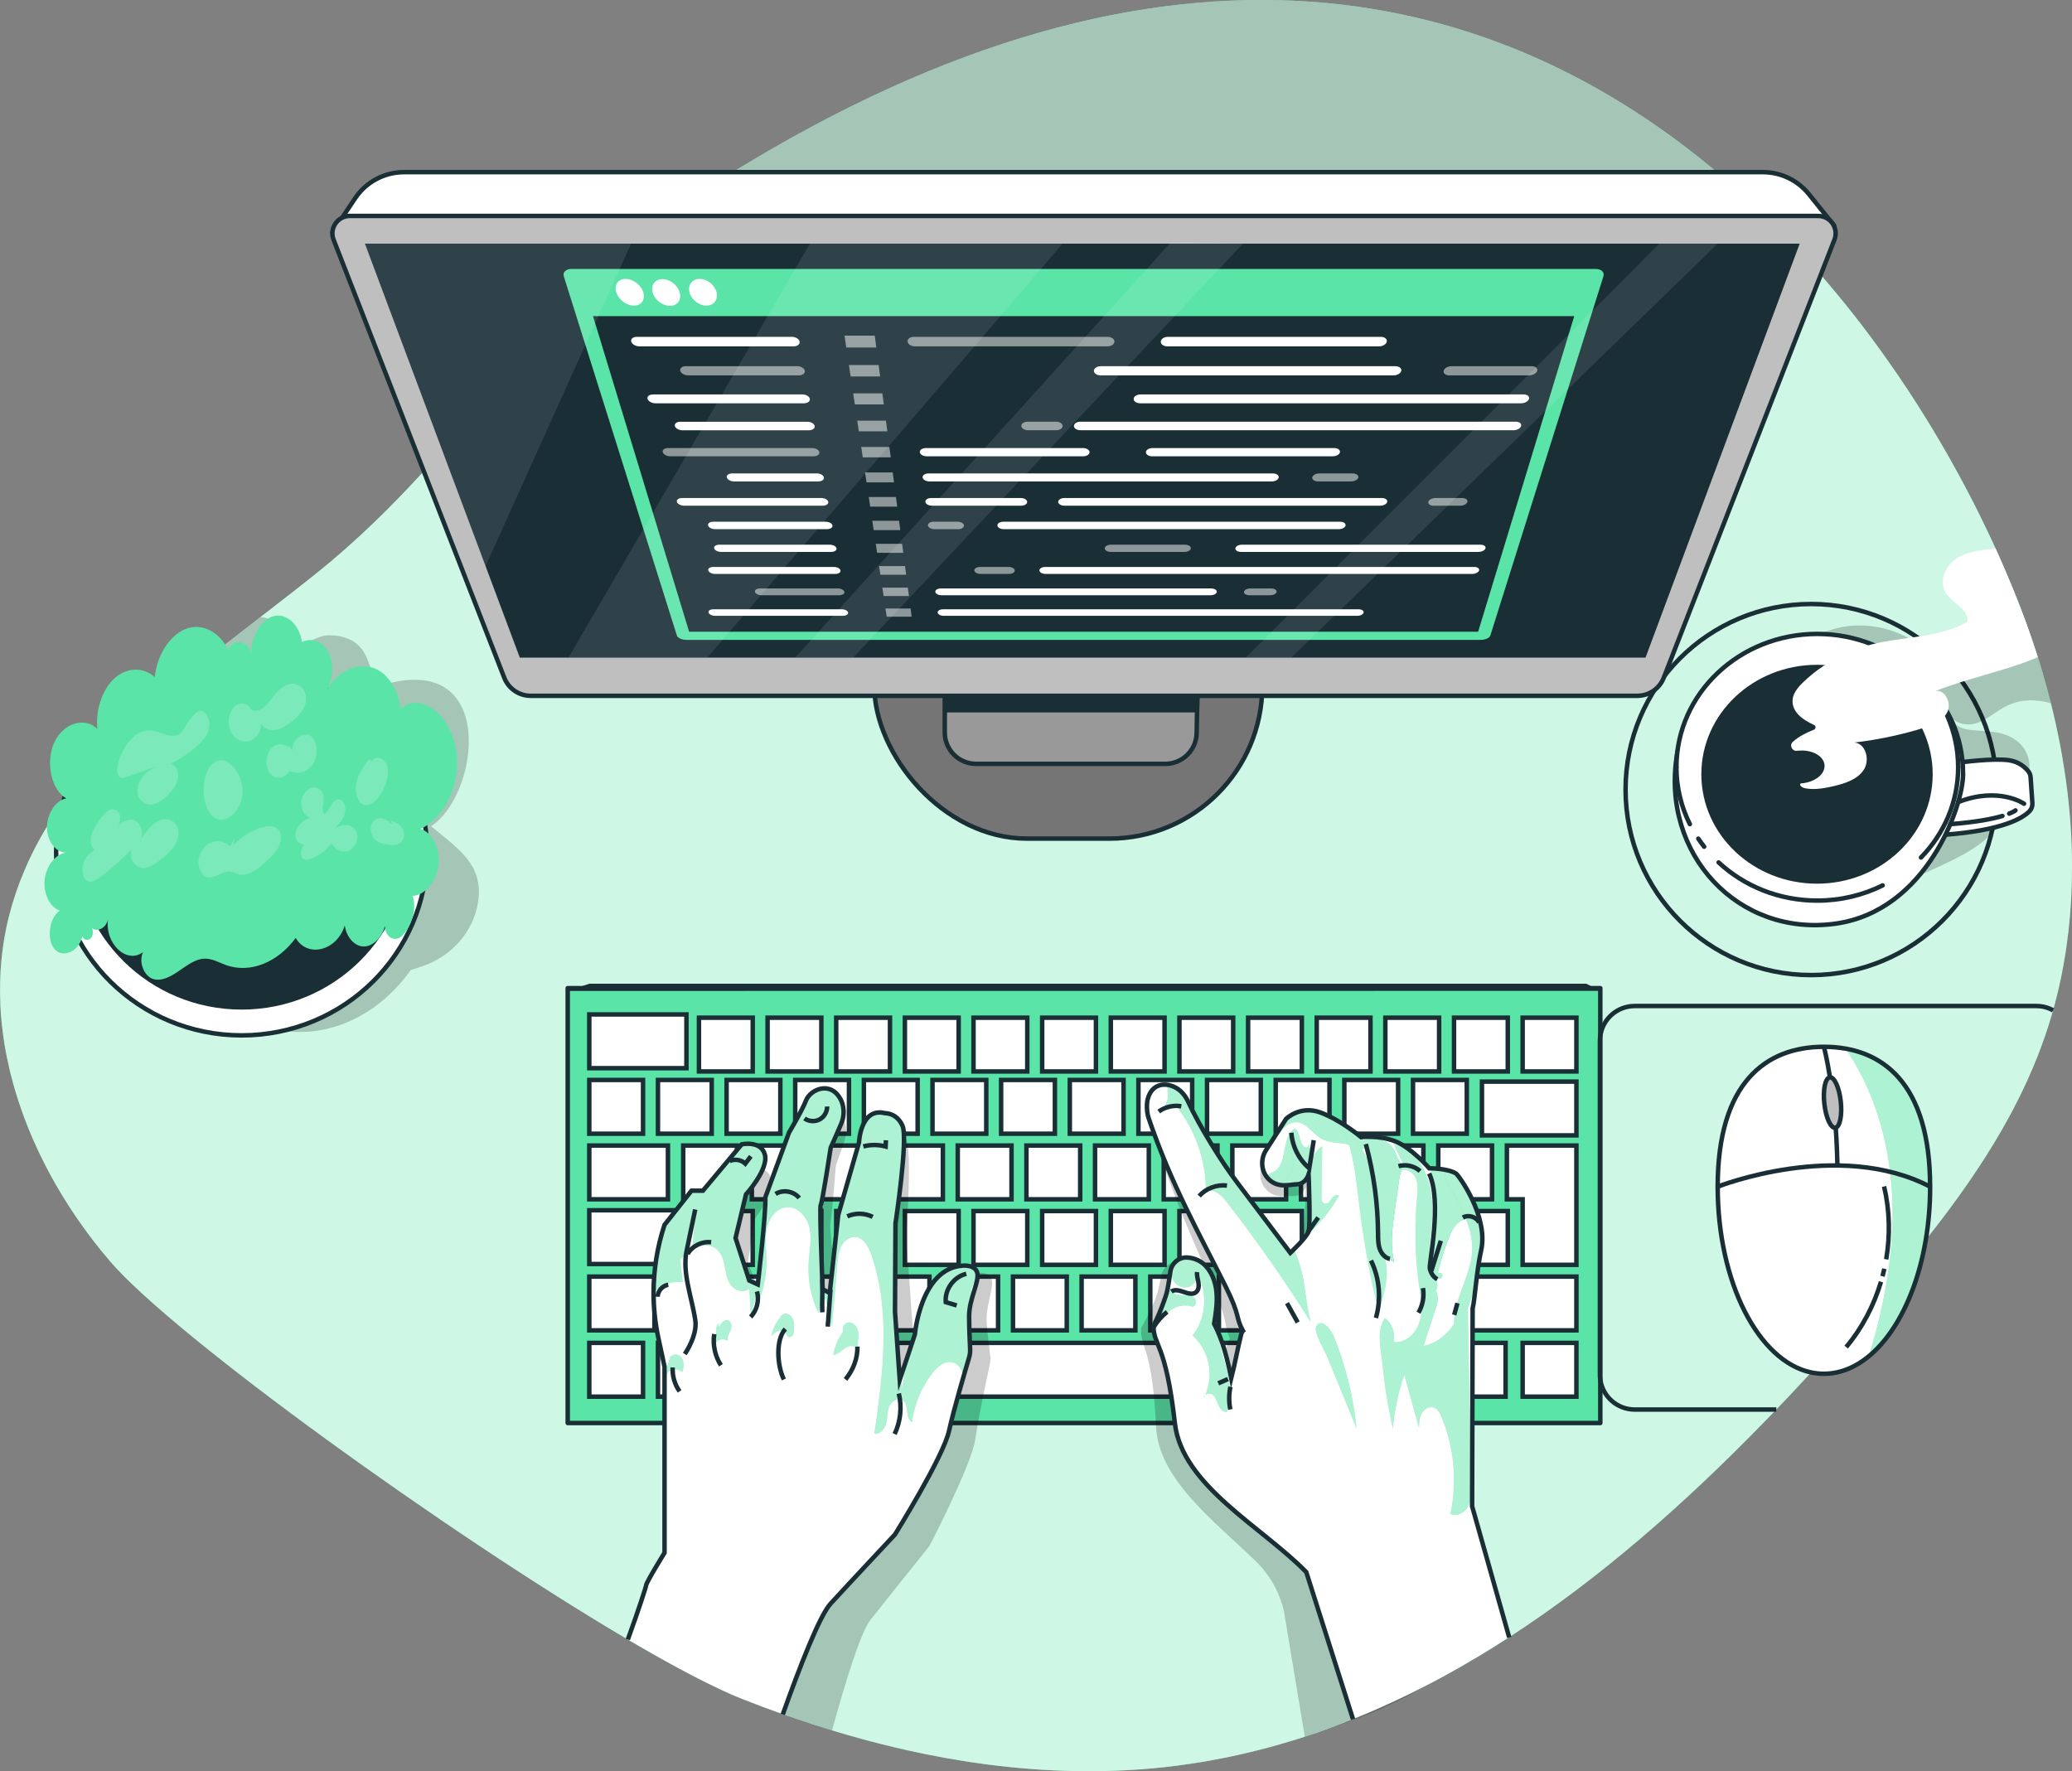 <?xml version="1.0" encoding="UTF-8"?><svg id="Layer_1" xmlns="http://www.w3.org/2000/svg" xmlns:xlink="http://www.w3.org/1999/xlink" viewBox="0 0 462.86 395.7"><rect x="0" y="0" width="462.86" height="395.7" fill="#808080" stroke="none"/><defs><style>.cls-1,.cls-2,.cls-3{fill:none;}.cls-4{fill:#757575;}.cls-4,.cls-5,.cls-6,.cls-7,.cls-8,.cls-2{stroke-linecap:round;stroke-linejoin:round;}.cls-4,.cls-5,.cls-6,.cls-7,.cls-8,.cls-2,.cls-9,.cls-3{stroke:#1a2e35;}.cls-5,.cls-10{fill:#5ae4a7;}.cls-6{fill:#999;}.cls-7{fill:#bfbfbf;}.cls-8,.cls-11,.cls-12,.cls-9,.cls-13{fill:#fff;}.cls-11{opacity:.1;}.cls-14{clip-path:url(#clippath);}.cls-15,.cls-16,.cls-17{fill:#1a2e35;}.cls-18{clip-path:url(#clippath-1);}.cls-19{clip-path:url(#clippath-2);}.cls-9,.cls-16,.cls-3{stroke-miterlimit:10;}.cls-16{stroke:#fff;}.cls-17,.cls-20{opacity:.2;}.cls-21,.cls-13{opacity:.5;}.cls-22{opacity:.7;}</style><clipPath id="clippath"><path class="cls-12" d="M328.81,336.47l.12-44.2c.48-1.79,.87-8.35,1.89-12.92,1.73-7.66-5.1-16.9-5.59-17.2-1.92-1.2-5.99-1.18-5.99-1.18,0,0-3.97-4.57-7.57-6.01-3.58-1.43-7.66-.95-7.66-.95,0,0-4.55-3.83-9.1-5.51-4.55-1.67-7.66,1.44-7.66,1.44l-4.47,6.97c-1.32,2.05-1.13,4.8,.61,6.52,2.14,2.11,4.88,1.12,6.26,1.12,1.92,0,2.63-2.16,2.63-2.16,0,0,.47,11.26,0,12.69h-.01c-.49,1.44-4.07,4.79-4.07,4.79l-11.96-15.84c-3.47-4.58-8.38-12.55-10.78-17.77-.35-.76-.78-1.48-1.35-2.1-2.1-2.38-6.59-3.07-7.76,1.33-.31,1.18-.2,3.09,.19,4.24,5.01,14.78,11.37,25.95,17.18,37.59,3.46,6.91,2.17,6.83,3.89,9.95-.2,.14-.11,.4-.32,.52-.85,3.36-1.43,6.73-2.28,10.09-.81-4.03-1.9-8.54-3.83-12.18,.39-2.35,.76-4.74,.52-7.12-.22-2.38-1.14-4.77-2.96-6.31-.94-.79-2.22-1.27-3.49-1.36-1.89-.14-3.56,1.24-3.84,3.11-.27,1.78-.51,3.94-1.01,5.41-1.51,4.56-2.76,6.63-2.76,6.79,0,4.46,2.76,3.73,4.77,21.68,1.56,13.97,19.56,23.21,29.36,33.3l10.44,32.85c12.12-4.86,23.72-11.08,34.85-18.3l-8.29-29.31Z"/></clipPath><clipPath id="clippath-1"><path class="cls-12" d="M218.34,284.42c-.43-1.98-3.24-1.69-3.24-1.69-9.45,.56-10.72,15.37-10.72,15.37l-3.38,10.14-1.06-15.26,.11-19.67s2.86-18.82,1.58-21.78c-1.26-2.96-3.91-2.86-3.91-2.86-5.5-1.38-5.82,6.55-5.82,6.55l-4.64,16.18-1.9,17.45-1.58-.85s-.75-18.51-.43-18.82c.32-.32,2.23-12.8,2.23-12.8,0,0,1.05-2.32,2.32-5.29,1.26-2.96,0-5.29,0-5.29-2.23-4.55-6.87-2.43-7.82,0-.95,2.43-3.81,7.19-3.81,7.19l-5.3,14.49c.2,3.27-1.68,19.45-1.68,19.45l-1.9-.87-3.07-9.5,2.33-9.73s5.07-5.6,4.23-8.88c-.85-3.27-5.18-2.32-5.18-2.32l-8.67,10.36h-2.55l-6.02,7.62c-1.63,4.92-2.45,10.05-2.45,15.19,0,3.37,.35,6.76,1.07,10.09l1.38,6.43v41.56s-4.12,6.66-4.12,7.29c0,.29-1.7,5.54-4.08,12.09,10.37,6.1,19.3,10.82,25.63,13.31,2.97,1.18,5.98,2.3,9,3.37,3.8-10.67,8.24-22.09,10.69-24.75,4.86-5.29,14.37-15.44,14.37-15.44,0,0,10.82-17.37,12.08-23.15,1.05-4.74,3.58-13.34,4.46-16.3,.2-.66,.29-1.37,.25-2.07-.07-1.56-.22-4.59-.22-7.27,0-3.81,2.26-7.62,1.84-9.59Z"/></clipPath><clipPath id="clippath-2"><path class="cls-9" d="M431.17,265.11c0,4.12-.34,8.11-.97,11.87-2.9,17.3-12,29.93-22.76,29.93-.96,0-1.93-.11-2.86-.3-11.75-2.49-20.87-20.12-20.87-41.5,0-23.08,10.63-31.25,23.72-31.25s23.73,8.16,23.73,31.25Z"/></clipPath></defs><g><path class="cls-10" d="M462.86,193.82c0,9.61-1.05,19.18-3.33,28.48-.75,3.06-1.65,6.11-2.68,9.11-.3,.86-.6,1.72-.92,2.57-.26,.7-.53,1.4-.8,2.09-.08,.19-.15,.38-.23,.57-.29,.72-.58,1.44-.89,2.15-.05,.11-.1,.23-.15,.35-.3,.7-.61,1.4-.92,2.09-.14,.31-.28,.61-.42,.91-.28,.62-.57,1.23-.87,1.84-.31,.65-.63,1.29-.95,1.93-.12,.23-.23,.46-.35,.68-.28,.55-.57,1.1-.85,1.65-.23,.43-.46,.85-.69,1.27-1.06,1.96-2.17,3.89-3.33,5.8-.47,.78-.95,1.56-1.44,2.33-.11,.19-.23,.38-.35,.57-.56,.88-1.13,1.76-1.71,2.64-.47,.71-.94,1.42-1.43,2.13-.42,.62-.84,1.23-1.27,1.85-.09,.13-.18,.26-.28,.39-.44,.64-.9,1.28-1.35,1.92-.56,.79-1.13,1.56-1.7,2.34-.12,.16-.23,.32-.35,.47-.65,.89-1.32,1.77-1.98,2.64-.4,.52-.8,1.05-1.21,1.56-.72,.95-1.46,1.89-2.21,2.83-.71,.9-1.43,1.79-2.16,2.68-.08,.1-.16,.19-.24,.29-.72,.89-1.44,1.77-2.18,2.65-.21,.27-.44,.54-.66,.8-.67,.81-1.35,1.62-2.03,2.42-1.96,2.32-3.94,4.62-5.93,6.9-4.05,4.66-8.19,9.29-12.41,13.89-3.51,3.8-7.07,7.58-10.7,11.29-17.42,17.89-36.28,34.58-56.79,47.88-2.55,1.65-5.12,3.26-7.72,4.79-.95,.56-1.9,1.12-2.85,1.67-.16,.09-.33,.19-.49,.28-.98,.56-1.96,1.11-2.95,1.65-1.01,.56-2.02,1.11-3.04,1.64l-1.38,.72c-1.99,1.04-4,2.04-6.03,3-1.09,.52-2.18,1.02-3.28,1.51-1.01,.46-2.03,.91-3.05,1.35-.42,.18-.83,.36-1.25,.53-.93,.4-1.87,.78-2.81,1.16-1.81,.73-3.64,1.43-5.48,2.09-.7,.26-1.41,.51-2.12,.76-.4,.14-.8,.27-1.2,.41-.66,.22-1.32,.44-1.98,.65-.57,.19-1.15,.37-1.72,.55-.02,0-.04,0-.06,.02-1.13,.35-2.26,.69-3.39,1.02-1.79,.52-3.58,1-5.38,1.46-1.19,.3-2.38,.58-3.58,.85-1.13,.26-2.26,.5-3.4,.74-.09,.02-.18,.04-.27,.05-1.18,.24-2.37,.47-3.56,.68-.61,.11-1.21,.21-1.82,.31s-1.22,.2-1.84,.29c-.55,.09-1.11,.17-1.66,.24-.67,.1-1.35,.19-2.02,.28-7.11,.91-14.24,1.29-21.37,1.21-.43,0-.85-.01-1.28-.02-6.46-.12-12.92-.62-19.35-1.45-.47-.06-.94-.12-1.41-.19-.81-.11-1.62-.22-2.43-.34l-1.89-.3c-2.67-.42-5.32-.9-7.97-1.44-.59-.11-1.17-.23-1.75-.36-1.78-.37-3.57-.77-5.34-1.19-1.19-.28-2.37-.57-3.55-.87-.59-.15-1.18-.3-1.77-.46-.59-.15-1.18-.31-1.77-.47-2.35-.63-4.69-1.31-7.02-2.02-2.71-.82-5.4-1.69-8.08-2.61-.97-.33-1.95-.67-2.92-1.01-3.01-1.07-6.02-2.2-8.99-3.37-.53-.21-1.07-.43-1.63-.66-.43-.18-.86-.37-1.31-.57-.29-.13-.58-.26-.88-.4-1.94-.88-4.05-1.91-6.32-3.07-.38-.2-.77-.4-1.16-.6-1.39-.73-2.84-1.5-4.33-2.32-3.13-1.72-6.48-3.62-10-5.69-40.01-23.54-101.26-67.72-115.64-84.47-.73-.85-1.44-1.71-2.15-2.58-.55-.68-1.1-1.37-1.63-2.07-.49-.63-.97-1.26-1.44-1.91-.42-.56-.83-1.13-1.23-1.71-.38-.53-.76-1.07-1.13-1.61-.02-.04-.05-.08-.08-.12-.45-.67-.9-1.34-1.34-2.02-.42-.65-.84-1.3-1.24-1.96-.2-.31-.39-.63-.58-.95-.45-.74-.89-1.48-1.32-2.22t-.01-.02c-.46-.82-.92-1.64-1.37-2.47-.78-1.45-1.53-2.91-2.23-4.39-.18-.38-.36-.77-.54-1.15-1.42-3.04-2.67-6.14-3.74-9.29-.39-1.1-.74-2.21-1.08-3.32-.43-1.43-.82-2.87-1.18-4.31-.07-.29-.14-.57-.2-.86-.18-.75-.35-1.51-.5-2.27-.23-1.06-.42-2.12-.6-3.19-.04-.26-.09-.52-.12-.78-.09-.55-.17-1.1-.24-1.66-.09-.66-.17-1.33-.24-1.99-.03-.23-.05-.45-.07-.67-.06-.57-.1-1.14-.15-1.7,0-.05,0-.1-.01-.14-.05-.68-.09-1.35-.11-2.02,0-.07,0-.13,0-.19-.03-.71-.05-1.42-.06-2.13,0-.27,0-.53,0-.79,0-.42,0-.83,0-1.25,.01-1.04,.04-2.09,.11-3.13,.04-.68,.09-1.36,.15-2.03,.12-1.34,.28-2.68,.48-4.01,.1-.68,.21-1.36,.34-2.03,.24-1.35,.53-2.7,.87-4.05,.9-3.55,2.05-6.97,3.45-10.25,1.06-2.53,2.26-4.96,3.59-7.34,.1-.2,.22-.41,.34-.61,5.39-9.49,12.72-17.91,20.98-25.71,.88-.84,1.77-1.66,2.68-2.47,.95-.87,1.91-1.72,2.88-2.58,.06-.05,.12-.11,.18-.16,1.55-1.36,3.12-2.7,4.71-4.03,2.45-2.05,4.94-4.06,7.45-6.06,.08-.07,.17-.13,.25-.2,2.15-1.7,4.32-3.39,6.48-5.07,3.4-2.63,6.81-5.25,10.15-7.86,.89-.69,1.77-1.38,2.64-2.07,.97-.76,1.92-1.52,2.87-2.28,8.96-7.18,16.68-14.82,23.86-22.64,1.39-1.52,2.77-3.05,4.14-4.59,.65-.74,1.3-1.47,1.94-2.21,9.13-10.4,17.62-20.92,27.07-30.85,2.25-2.37,4.55-4.7,6.92-6.99,2-1.91,4.03-3.79,6.14-5.63,2.41-2.12,4.89-4.19,7.49-6.19,3.55-2.76,7.29-5.41,11.29-7.94,.98-.63,1.95-1.24,2.93-1.84,99.71-61.97,173.1-41.74,222.06,0,3.69,3.13,7.25,6.4,10.66,9.78,2.08,2.01,4.09,4.09,6.04,6.19,.22,.22,.42,.45,.63,.69,1.37,1.46,2.7,2.93,4,4.41,.39,.44,.77,.88,1.15,1.32,.57,.66,1.14,1.32,1.7,1.99,.69,.81,1.37,1.63,2.05,2.45,.43,.52,.85,1.04,1.27,1.56,2.73,3.36,5.33,6.77,7.81,10.2,.5,.68,.99,1.37,1.48,2.06,3.42,4.8,6.6,9.65,9.55,14.47,.42,.69,.84,1.38,1.25,2.06,.42,.69,.83,1.38,1.23,2.07,.4,.68,.8,1.37,1.19,2.05,.4,.69,.79,1.37,1.17,2.05s.76,1.37,1.14,2.05c.39,.68,.76,1.36,1.11,2.03,.37,.68,.73,1.36,1.09,2.03s.71,1.35,1.06,2.02c.34,.67,.69,1.34,1.03,2,.34,.67,.67,1.34,1,2,1.31,2.64,2.55,5.25,3.73,7.82,.58,1.3,1.16,2.59,1.71,3.86,2.49,5.72,4.62,11.19,6.36,16.28,.01,.02,.02,.05,.02,.07,.17,.49,.33,.97,.49,1.45,.17,.5,.33,.99,.49,1.48,.12,.38,.25,.75,.36,1.13,.18,.56,.36,1.12,.53,1.69,.19,.61,.37,1.22,.54,1.83,.33,1.12,.65,2.24,.95,3.37,.26,.95,.51,1.9,.75,2.86,.05,.18,.1,.35,.14,.53,.04,.15,.07,.3,.11,.45,.14,.56,.28,1.12,.41,1.69,.36,1.49,.69,2.99,1,4.49,.17,.82,.34,1.63,.49,2.45,.03,.15,.06,.3,.09,.46,.15,.77,.29,1.54,.42,2.31,.18,1.03,.35,2.07,.5,3.1,.13,.78,.24,1.57,.35,2.36,.01,.11,.03,.23,.05,.35,.07,.52,.14,1.05,.2,1.58,.06,.44,.11,.88,.16,1.31,.18,1.59,.34,3.17,.47,4.76l.09,1.08c.04,.6,.08,1.21,.12,1.81,.04,.67,.08,1.34,.11,2.02,.03,.52,.05,1.03,.07,1.55,.03,.76,.05,1.53,.06,2.29,.02,.88,.03,1.77,.03,2.66Z"/><g class="cls-22"><path class="cls-12" d="M462.86,193.82c0,9.61-1.05,19.18-3.33,28.48-.75,3.06-1.65,6.11-2.68,9.11-.3,.86-.6,1.72-.92,2.57-.26,.7-.53,1.4-.8,2.09-.08,.19-.15,.38-.23,.57-.29,.72-.58,1.44-.89,2.15-.05,.11-.1,.23-.15,.35-.3,.7-.61,1.4-.92,2.09-.14,.31-.28,.61-.42,.91-.28,.62-.57,1.23-.87,1.84-.31,.65-.63,1.29-.95,1.93-.12,.23-.23,.46-.35,.68-.28,.55-.57,1.1-.85,1.65-.23,.43-.46,.85-.69,1.27-1.06,1.96-2.17,3.89-3.33,5.8-.47,.78-.95,1.56-1.44,2.33-.11,.19-.23,.38-.35,.57-.56,.88-1.13,1.76-1.71,2.64-.47,.71-.94,1.42-1.43,2.13-.42,.62-.84,1.23-1.27,1.85-.09,.13-.18,.26-.28,.39-.44,.64-.9,1.28-1.35,1.92-.56,.79-1.13,1.56-1.7,2.34-.12,.16-.23,.32-.35,.47-.65,.89-1.32,1.77-1.98,2.64-.4,.52-.8,1.05-1.21,1.56-.72,.95-1.46,1.89-2.21,2.83-.71,.9-1.43,1.79-2.16,2.68-.08,.1-.16,.19-.24,.29-.72,.89-1.44,1.77-2.18,2.65-.21,.27-.44,.54-.66,.8-.67,.81-1.35,1.62-2.03,2.42-1.96,2.32-3.94,4.62-5.93,6.9-4.05,4.66-8.19,9.29-12.41,13.89-3.51,3.8-7.07,7.58-10.7,11.29-17.42,17.89-36.28,34.58-56.79,47.88-2.55,1.65-5.12,3.26-7.72,4.79-.95,.56-1.9,1.12-2.85,1.67-.16,.09-.33,.19-.49,.28-.98,.56-1.96,1.11-2.95,1.65-1.01,.56-2.02,1.11-3.04,1.64l-1.38,.72c-1.99,1.04-4,2.04-6.03,3-1.09,.52-2.18,1.02-3.28,1.51-1.01,.46-2.03,.91-3.05,1.35-.42,.18-.83,.36-1.25,.53-.93,.4-1.87,.78-2.81,1.16-1.81,.73-3.64,1.43-5.48,2.09-.7,.26-1.41,.51-2.12,.76-.4,.14-.8,.27-1.2,.41-.66,.22-1.32,.44-1.98,.65-.57,.19-1.15,.37-1.72,.55-.02,0-.04,0-.06,.02-1.13,.35-2.26,.69-3.39,1.02-1.79,.52-3.58,1-5.38,1.46-1.19,.3-2.38,.58-3.58,.85-1.13,.26-2.26,.5-3.4,.74-.09,.02-.18,.04-.27,.05-1.18,.24-2.37,.47-3.56,.68-.61,.11-1.21,.21-1.82,.31s-1.22,.2-1.84,.29c-.55,.09-1.11,.17-1.66,.24-.67,.1-1.35,.19-2.02,.28-7.11,.91-14.24,1.29-21.37,1.21-.43,0-.85-.01-1.28-.02-6.46-.12-12.92-.62-19.35-1.45-.47-.06-.94-.12-1.41-.19-.81-.11-1.62-.22-2.43-.34l-1.89-.3c-2.67-.42-5.32-.9-7.97-1.44-.59-.11-1.17-.23-1.75-.36-1.78-.37-3.57-.77-5.34-1.19-1.19-.28-2.37-.57-3.55-.87-.59-.15-1.18-.3-1.77-.46-.59-.15-1.18-.31-1.77-.47-2.35-.63-4.69-1.31-7.02-2.02-2.71-.82-5.4-1.69-8.08-2.61-.97-.33-1.95-.67-2.92-1.01-3.01-1.07-6.02-2.2-8.99-3.37-.53-.21-1.07-.43-1.63-.66-.43-.18-.86-.37-1.31-.57-.29-.13-.58-.26-.88-.4-1.94-.88-4.05-1.91-6.32-3.07-.38-.2-.77-.4-1.16-.6-1.39-.73-2.84-1.5-4.33-2.32-3.13-1.72-6.48-3.62-10-5.69-40.01-23.54-101.26-67.72-115.64-84.47-.73-.85-1.44-1.71-2.15-2.58-.55-.68-1.1-1.37-1.63-2.07-.49-.63-.97-1.26-1.44-1.91-.42-.56-.83-1.13-1.23-1.71-.38-.53-.76-1.07-1.13-1.61-.02-.04-.05-.08-.08-.12-.45-.67-.9-1.34-1.34-2.02-.42-.65-.84-1.3-1.24-1.96-.2-.31-.39-.63-.58-.95-.45-.74-.89-1.48-1.32-2.22t-.01-.02c-.46-.82-.92-1.64-1.37-2.47-.78-1.45-1.53-2.91-2.23-4.39-.18-.38-.36-.77-.54-1.15-1.42-3.04-2.67-6.14-3.74-9.29-.39-1.1-.74-2.21-1.08-3.32-.43-1.43-.82-2.87-1.18-4.31-.07-.29-.14-.57-.2-.86-.18-.75-.35-1.51-.5-2.27-.23-1.06-.43-2.12-.6-3.19-.04-.26-.09-.52-.12-.78-.09-.55-.17-1.1-.24-1.66-.09-.66-.17-1.33-.24-1.99-.03-.23-.05-.45-.07-.67-.06-.57-.1-1.14-.15-1.7,0-.05,0-.1-.01-.14-.05-.68-.09-1.35-.11-2.02,0-.07,0-.13,0-.19-.03-.71-.05-1.42-.06-2.13-.03-1.73,.01-3.45,.11-5.17,.04-.68,.09-1.36,.15-2.03,.12-1.34,.28-2.68,.48-4.01,.1-.68,.21-1.36,.34-2.03,.24-1.35,.53-2.7,.87-4.05,.9-3.55,2.05-6.97,3.45-10.25,1.06-2.53,2.26-4.96,3.59-7.34,.1-.2,.22-.41,.34-.61,5.39-9.49,12.72-17.91,20.98-25.71,.47-.45,.94-.89,1.42-1.33l1.26-1.14c.95-.87,1.91-1.72,2.88-2.58,.06-.05,.12-.11,.18-.16,1.55-1.36,3.12-2.7,4.71-4.03,2.45-2.05,4.94-4.06,7.45-6.06,.08-.07,.17-.13,.25-.2,2.15-1.7,4.32-3.39,6.48-5.07,1.09-.84,2.17-1.68,3.26-2.52,2.31-1.78,4.62-3.56,6.89-5.34,.89-.69,1.77-1.38,2.64-2.07,.97-.76,1.92-1.52,2.87-2.28,8.96-7.18,16.68-14.82,23.86-22.64,1.39-1.52,2.77-3.05,4.14-4.59,.65-.74,1.3-1.47,1.94-2.21,9.13-10.4,17.62-20.92,27.07-30.85,2.25-2.37,4.55-4.7,6.92-6.99,2-1.91,4.03-3.79,6.14-5.63,2.41-2.12,4.89-4.19,7.49-6.19,3.55-2.76,7.29-5.41,11.29-7.94,.98-.63,1.95-1.24,2.93-1.84,99.71-61.97,173.1-41.74,222.06,0,3.69,3.13,7.25,6.4,10.66,9.78,2.08,2.01,4.09,4.09,6.04,6.19,.22,.22,.42,.45,.63,.69,1.37,1.46,2.7,2.93,4,4.41,.39,.44,.77,.88,1.15,1.32,.57,.66,1.14,1.32,1.7,1.99,.69,.81,1.37,1.63,2.05,2.45,.43,.52,.85,1.04,1.27,1.56,2.73,3.36,5.33,6.77,7.81,10.2,.5,.68,.99,1.37,1.48,2.06,3.42,4.8,6.6,9.65,9.55,14.47,.42,.69,.84,1.38,1.25,2.06,.42,.69,.83,1.38,1.23,2.07,.4,.68,.8,1.37,1.19,2.05,.4,.69,.79,1.37,1.17,2.05s.76,1.37,1.14,2.05c.39,.68,.76,1.36,1.11,2.03,.37,.68,.73,1.36,1.09,2.03s.71,1.35,1.06,2.02c.34,.67,.69,1.34,1.03,2,.34,.67,.67,1.34,1,2,1.32,2.64,2.56,5.25,3.73,7.82,.58,1.3,1.16,2.59,1.71,3.86,2.49,5.72,4.62,11.19,6.36,16.28,.01,.02,.02,.05,.02,.07,.17,.49,.33,.97,.49,1.45,.17,.5,.33,.99,.49,1.48,.12,.38,.25,.75,.36,1.13,.18,.56,.36,1.12,.53,1.69,.19,.61,.37,1.22,.54,1.83,.33,1.12,.65,2.24,.95,3.37,.26,.95,.51,1.9,.75,2.86,.05,.18,.1,.35,.14,.53,.04,.15,.07,.3,.11,.45,.14,.56,.28,1.12,.41,1.69,.36,1.49,.69,2.99,1,4.49,.17,.82,.34,1.63,.49,2.45,.03,.15,.06,.3,.09,.46,.15,.77,.29,1.54,.42,2.31,.18,1.03,.35,2.07,.5,3.1,.13,.78,.24,1.57,.35,2.36,.01,.11,.03,.23,.05,.35,.07,.52,.14,1.05,.2,1.58,.06,.44,.11,.88,.16,1.31,.18,1.59,.34,3.17,.47,4.76l.09,1.08c.04,.6,.08,1.21,.12,1.81,.04,.67,.08,1.34,.11,2.02,.03,.52,.05,1.03,.07,1.55,.03,.76,.05,1.53,.06,2.29,.02,.88,.03,1.77,.03,2.66Z"/></g></g><path class="cls-17" d="M13.28,210.25c-.2-.13-.15-.22,0,0h0Z"/><g><path class="cls-20" d="M106.81,201.43c-1.02,6.8-6.04,12.33-12.57,14.47l-2.48,.81c-8.92,12.63-24.56,18.02-37.89,10.19l-3.9-2.29-10.92-12.98s-.09,.02-.13,.03c-3.46,.72-7.37,.19-9.93-2.25-.41,2.14-3.2,3.4-5.07,2.3s-2.11-4.16-.44-5.55c-2.2,1.94-5.6,1.05-7.72-1.07-.09-5.79,.52-11.58,1.95-17.29,.9-3.55,2.05-6.97,3.45-10.25,1.06-2.53,2.26-4.96,3.59-7.34,.1-.2,.22-.41,.34-.61,1.97-3.48,4.2-6.81,6.65-10.02l1.26-1.14c.95-.87,1.91-1.72,2.88-2.58,.06-.05,.12-.11,.18-.16,1.55-1.36,3.12-2.7,4.71-4.03,2.45-2.05,4.94-4.06,7.45-6.06,.08-.07,.17-.13,.25-.2,2.15-1.7,4.32-3.39,6.48-5.07,1.09-.84,2.17-1.68,3.26-2.52,.66,.08,1.3,.23,1.92,.45,2.67,.93,3.13,3.38,4.98,5.06,2.46,2.25,4.82-1.53,8.61-1.41,11.65,.36,7.13,12.31,12.82,10.81,24.57-6.48,20.44,24.95,9.76,31.85,6.3,5.22,11.73,8.67,10.51,16.85Z"/><g><ellipse class="cls-9" cx="53.98" cy="190.38" rx="41.44" ry="40.93"/><ellipse class="cls-16" cx="53.98" cy="188.73" rx="37.78" ry="37.32"/></g><g><path class="cls-10" d="M13.38,203.44c-2.38,1.48-3.06,6.45-1.18,8.61,1.88,2.14,5.46,.49,6.19-2.87,.35,.94,1.45,1.09,2.02,.28,.4-.58,.42-1.48,.14-2.1-.18-.15-.11-.26,0,0,1.22,.97,3.32-.09,3.61-2.15-.89,5.5,4.11,10.3,7.79,7.5-1.09,2.34,.34,5.41,2.24,6,1.9,.59,3.94-.53,5.76-1.78,1.82-1.25,3.68-2.67,5.67-2.76,1.74-.08,3.34,.9,4.99,1.48,5.26,1.83,11.42-.6,15.44-6.11,2.66,4.55,9.21,2.88,10.97-2.79,.37,2.65,2.18,4.67,4.21,4.7,2.02,.03,4.07-1.94,4.76-4.58v.03c.04,2.51,2.28,3.74,3.88,2.12,2.04-2.06,3.31-5.84,2.31-8.87,2.73-.11,5.36-3.27,5.78-6.93,.42-3.66-1.43-7.33-4.06-8.05,4.51-1.87,8.05-8.02,8.22-14.29,.16-6.26-3.06-12.09-7.49-13.55-1.69-.56-3.66-.45-5.09,1.06-.52-3.57-2.15-6.76-4.53-8.36-3.8-2.57-9.09-.81-11.92,3.97,1.38-2.47,1.47-6.04,.22-8.38-1.26-2.33-3.75-3.27-5.87-2.16-.46-3.83-3.41-6.55-6.3-5.81-2.88,.74-5.22,4.84-4.97,8.71-.27-3.12-3.95-3.89-5.28-1.27,.11,.24-.06,.1,0,0-1.84-3.86-5.58-5.84-9.05-4.71-3.69,1.21-6.79,5.85-7.26,10.9-2.55-2.32-6.26-2.22-8.99,.25-2.73,2.46-4.31,7.14-3.83,11.33-2.87-2.83-7.7-1.29-9.67,3.09-1.97,4.38-.61,10.59,2.71,12.42-2.29,.35-4.31,3.39-4.31,6.47,0,3.09,2.03,5.72,4.33,5.64-2.32,.2-4.5,2.94-4.84,6.05-.34,3.12,1.21,6.24,3.43,6.92Z"/><g class="cls-20"><path class="cls-12" d="M51.47,189.1c-1.16-.97-2.64-1.44-4.05-1-1.41,.44-2.71,1.91-3.03,3.72-.32,1.81,.51,3.81,1.9,4.15,1.69,.42,3.42-1.47,5.14-1.26,.61,.07,1.18,.41,1.77,.58,2.47,.69,4.96-1.52,7.06-3.61,.74-.73,1.49-1.49,1.99-2.49,.5-1,.71-2.32,.27-3.29-.61-1.35-2.11-1.46-3.36-1.2-2.52,.52-4.96,1.96-6.97,4.1,.07-.5,.15-1.01,.22-1.52l-.95,1.82Z"/><path class="cls-12" d="M87.59,184.17c-.66-.56-1.35-1.13-2.14-1.32-.8-.19-1.74,.08-2.26,.94-.71,1.17-.31,2.92,.56,3.76,.86,.84,2.03,1.02,3.14,1.17,1.14,.16,2.58,.12,3.17-1.2,.43-.96,.12-2.18-.48-2.88-.6-.7-1.43-1-2.22-1.28l.24,.81Z"/><g><path class="cls-12" d="M31.05,163.74c-2.32,1.36-4.14,4.18-4.74,7.32-.18,.95-.18,2.12,.46,2.58,.45,.32,1.03,.14,1.56-.05,2.21-.8,4.43-1.6,6.64-2.4-1.06,.58-2.15,1.18-3.01,2.2-.86,1.01-1.45,2.54-1.2,3.92,.29,1.62,1.68,2.54,3.01,2.44,1.33-.11,2.58-1.02,3.67-2.07,1.17-1.12,2.32-2.65,2.37-4.45,.06-1.81-1.7-3.37-2.8-2.15,2.53-1.03,4.96-2.57,7.16-4.55,.8-.72,1.58-1.52,2.1-2.57,.51-1.06,.71-2.42,.27-3.45-2.16-5.09-5.15,2.75-6.56,3.52-2.66,1.46-5.56-2.26-8.93-.28Z"/><path class="cls-12" d="M20.37,186.68c-.25,1.04-.11,2.26,.53,2.88,.64,.62,1.8,.33,2.12-.68-1.48,.68-3.07,1.45-4.02,3.09-.95,1.64-.77,4.39,.69,4.91,.91,.33,1.9-.31,2.75-.95,2.42-1.81,4.74-3.87,6.93-6.15-.69,1.97,.85,4.06,2.49,4.14,1.64,.08,3.19-1.15,4.62-2.32,1.75-1.44,3.77-3.61,3.36-6.09-.36-2.16-2.53-3-4.23-2.25-1.7,.74-3,2.56-4.21,4.29,.96-1.78-.31-4.25-1.93-4.43-1.57-.18-3.17,1.14-4.17,2.68,1.86-1.4,2.33-4.77-.12-5.01-1.6-.16-4.39,4.16-4.8,5.89Z"/><path class="cls-12" d="M70.9,176.08c-1.37-.58-3.13,.68-3.54,2.53-.41,1.85,.63,3.87,2.09,4.07-1.08,.18-2.12,.93-2.83,2.03-.4,.61-.7,1.38-.63,2.14,.11,1.13,1.04,1.81,1.94,1.8,.9-.01,1.76-.55,2.59-1.08-.89,.16-1.83,.35-2.55,1.09-.72,.74-1.05,2.23-.43,2.99,.52,.64,1.39,.47,2.11,.17,1.62-.67,3.14-1.84,4.38-3.37,.89,1.24,2.23,2.09,3.59,1.72,1.35-.36,2.53-2.27,2.14-3.9-.28-1.16-1.24-1.85-2.2-1.94-.97-.09-1.94,.31-2.88,.75,.96-.92,1.99-1.94,2.36-3.38,.37-1.44-.34-3.3-1.51-3.11-1.31,.21-2.02,2.52-3.06,3.4-1.24-1.44,1.2-4.75-1.57-5.91Z"/><path class="cls-12" d="M47.5,170.6c-1.51,1.37-2.07,3.93-2.01,6.21,.07,2.51,.92,5.15,2.71,6.05,2.36,1.18,5.39-1.53,5.89-4.83,.5-3.3-1.13-6.53-3.41-7.92,0,0-1.68-.89-3.18,.48Z"/><path class="cls-12" d="M64.22,166.85c.2,.21,.4,.43,.6,.64-.98-1.57-3.12-1.66-4.34-.17-1.23,1.48-1.28,4.22-.12,5.57,1.17,1.35,3.31,1.02,4.36-.67,1.7,.91,3.98,.38,5.23-1.56,1.25-1.94,1.03-5.17-.6-6.27-1.63-1.09-4.18,.85-4.04,3.25-.23-.32-.47-.65-.7-.97l-.39,.18Z"/><path class="cls-12" d="M82.55,169.51c-1.21,1.55-2.46,3.21-2.93,5.27-.47,2.06,.2,4.61,1.79,5.04,1.58,.42,3.13-1.35,4.07-3.15,.85-1.63,1.51-3.63,1.07-5.4-.44-1.77-2.45-2.71-3.49-1.26l-.51-.5Z"/><path class="cls-12" d="M56.26,158.83c-.57-1.67-2.46-2.15-3.73-1.09-1.27,1.07-1.77,3.32-1.25,5.03,.51,1.71,1.89,2.8,3.35,2.91,1.8,.14,3.98-1.85,3.61-4.09,.76,1.26,2.15,1.7,3.43,1.46,1.29-.24,2.49-1.06,3.63-1.94,1.54-1.21,3.19-3.03,3.07-5.24-.1-1.76-1.41-3.05-2.8-3.13-1.39-.08-2.77,.83-3.85,2.05-.85,.96-1.56,2.12-2.48,2.97-.92,.85-2.15,1.35-3.1,.75l.13,.32Z"/></g></g></g></g><g><g><rect class="cls-5" x="126.82" y="220.76" width="230.67" height="97.15"/><g><rect class="cls-9" x="131.64" y="226.63" width="21.7" height="12.01"/><rect class="cls-9" x="317.97" y="285.2" width="34.18" height="12.01"/><rect class="cls-9" x="331.05" y="241.64" width="21.1" height="12.01"/><rect class="cls-9" x="131.64" y="270.38" width="21.7" height="12.01"/><rect class="cls-9" x="131.64" y="255.92" width="17.57" height="12.01"/><g><rect class="cls-9" x="131.64" y="241.27" width="12.01" height="12.01"/><rect class="cls-9" x="146.98" y="241.27" width="12.01" height="12.01"/><rect class="cls-9" x="162.31" y="241.27" width="12.01" height="12.01"/><rect class="cls-9" x="177.64" y="241.27" width="12.01" height="12.01"/><rect class="cls-9" x="192.98" y="241.27" width="12.01" height="12.01"/><rect class="cls-9" x="208.31" y="241.27" width="12.01" height="12.01"/><rect class="cls-9" x="223.64" y="241.27" width="12.01" height="12.01"/><rect class="cls-9" x="238.98" y="241.27" width="12.01" height="12.01"/><rect class="cls-9" x="254.31" y="241.27" width="12.01" height="12.01"/><rect class="cls-9" x="269.64" y="241.27" width="12.01" height="12.01"/><rect class="cls-9" x="284.98" y="241.27" width="12.01" height="12.01"/><rect class="cls-9" x="300.31" y="241.27" width="12.01" height="12.01"/><rect class="cls-9" x="315.65" y="241.27" width="12.01" height="12.01"/></g><g><rect class="cls-9" x="131.64" y="300.01" width="12.01" height="12.01"/><rect class="cls-9" x="146.98" y="300.01" width="12.01" height="12.01"/><rect class="cls-9" x="162.31" y="300.01" width="12.01" height="12.01"/><rect class="cls-9" x="177.64" y="300.01" width="14.66" height="12.01"/><rect class="cls-9" x="195.62" y="300.01" width="73.35" height="12.01"/><rect class="cls-9" x="293.63" y="300.01" width="12.01" height="12.01"/><rect class="cls-9" x="308.96" y="300.01" width="12.01" height="12.01"/><rect class="cls-9" x="324.32" y="300.01" width="12.01" height="12.01"/><rect class="cls-9" x="271.97" y="300.01" width="18.65" height="12.01"/><rect class="cls-9" x="340.14" y="300.01" width="12.01" height="12.01"/></g><g><rect class="cls-9" x="152.62" y="255.92" width="12.01" height="12.01"/><rect class="cls-9" x="167.95" y="255.92" width="12.01" height="12.01"/><rect class="cls-9" x="183.29" y="255.92" width="12.01" height="12.01"/><rect class="cls-9" x="198.62" y="255.92" width="12.01" height="12.01"/><rect class="cls-9" x="213.95" y="255.92" width="12.01" height="12.01"/><rect class="cls-9" x="229.29" y="255.92" width="12.01" height="12.01"/><rect class="cls-9" x="244.62" y="255.92" width="12.01" height="12.01"/><rect class="cls-9" x="259.96" y="255.92" width="12.01" height="12.01"/><rect class="cls-9" x="275.29" y="255.92" width="12.01" height="12.01"/><rect class="cls-9" x="290.62" y="255.92" width="12.01" height="12.01"/><rect class="cls-9" x="305.96" y="255.92" width="12.01" height="12.01"/><rect class="cls-9" x="321.29" y="255.92" width="12.01" height="12.01"/><polygon class="cls-9" points="352.15 255.92 352.15 282.57 340.14 282.57 340.14 267.93 336.62 267.93 336.62 255.92 352.15 255.92"/></g><g><rect class="cls-9" x="156.14" y="270.56" width="12.01" height="12.01"/><rect class="cls-9" x="171.47" y="270.56" width="12.01" height="12.01"/><rect class="cls-9" x="186.8" y="270.56" width="12.01" height="12.01"/><rect class="cls-9" x="202.14" y="270.56" width="12.01" height="12.01"/><rect class="cls-9" x="217.47" y="270.56" width="12.01" height="12.01"/><rect class="cls-9" x="232.81" y="270.56" width="12.01" height="12.01"/><rect class="cls-9" x="248.14" y="270.56" width="12.01" height="12.01"/><rect class="cls-9" x="263.47" y="270.56" width="12.01" height="12.01"/><rect class="cls-9" x="278.81" y="270.56" width="12.01" height="12.01"/><rect class="cls-9" x="294.14" y="270.56" width="12.01" height="12.01"/><rect class="cls-9" x="309.47" y="270.56" width="12.01" height="12.01"/><rect class="cls-9" x="324.81" y="270.56" width="12.01" height="12.01"/></g><g><rect class="cls-9" x="149.62" y="285.2" width="12.01" height="12.01"/><rect class="cls-9" x="164.95" y="285.2" width="12.01" height="12.01"/><rect class="cls-9" x="180.29" y="285.2" width="12.01" height="12.01"/><rect class="cls-9" x="195.62" y="285.2" width="12.01" height="12.01"/><rect class="cls-9" x="210.95" y="285.2" width="12.01" height="12.01"/><rect class="cls-9" x="226.29" y="285.2" width="12.01" height="12.01"/><rect class="cls-9" x="241.62" y="285.2" width="12.01" height="12.01"/><rect class="cls-9" x="256.96" y="285.2" width="12.01" height="12.01"/><rect class="cls-9" x="272.29" y="285.2" width="12.01" height="12.01"/><rect class="cls-9" x="287.62" y="285.2" width="12.01" height="12.01"/><rect class="cls-9" x="302.96" y="285.2" width="12.01" height="12.01"/></g><g><rect class="cls-9" x="156.14" y="227.36" width="12.01" height="12.01"/><rect class="cls-9" x="171.47" y="227.36" width="12.01" height="12.01"/><rect class="cls-9" x="186.8" y="227.36" width="12.01" height="12.01"/><rect class="cls-9" x="202.14" y="227.36" width="12.01" height="12.01"/><rect class="cls-9" x="217.47" y="227.36" width="12.01" height="12.01"/><rect class="cls-9" x="232.81" y="227.36" width="12.01" height="12.01"/><rect class="cls-9" x="248.14" y="227.36" width="12.01" height="12.01"/><rect class="cls-9" x="263.47" y="227.36" width="12.01" height="12.01"/><rect class="cls-9" x="278.81" y="227.36" width="12.01" height="12.01"/><rect class="cls-9" x="294.14" y="227.36" width="12.01" height="12.01"/><rect class="cls-9" x="309.47" y="227.36" width="12.01" height="12.01"/><rect class="cls-9" x="324.81" y="227.36" width="12.01" height="12.01"/><rect class="cls-9" x="340.14" y="227.36" width="12.01" height="12.01"/></g><rect class="cls-9" x="131.64" y="285.2" width="14.55" height="12.01"/></g></g><polygon class="cls-15" points="126.82 221.38 131.64 219.77 354.36 219.77 357.53 221.36 126.82 221.38"/></g><g><path class="cls-20" d="M291.47,387.99l-4.69-28.25c-1.03-4.21-3.24-8.04-6.35-11.06-9.33-9-21.66-18.24-22.19-30.04-.81-18.03-3.62-17.49-3.32-21.94,.01-.16,1.4-2.15,3.21-6.6,.58-1.44,.97-3.58,1.36-5.34,.4-1.85,2.16-3.11,4.04-2.85,1.26,.17,2.5,.74,3.39,1.59,1.71,1.66,2.47,4.11,2.54,6.5,.07,2.38-.46,4.74-1,7.06,1.68,3.76,2.47,8.33,3.01,12.41,1.07-3.3,1.88-6.63,2.95-9.92,.22-.12,.14-.38,.35-.5-1.51-3.24-.23-3.06-3.22-10.19-5.03-12-10.64-23.57-14.65-38.65-.32-1.17-.3-3.09,.09-4.24,1.45-4.31,5.89-3.32,7.83-.81,.52,.66,.9,1.4,1.2,2.18,2.05,5.37,6.42,13.65,9.57,18.45l10.89,16.6s3.79-3.11,4.37-4.5h.01c.57-1.41,.85-12.68,.85-12.68,0,0-.86,2.11-2.77,1.99-1.38-.1-4.18,.7-6.17-1.54-1.63-1.83-1.63-4.58-.18-6.54l4.93-6.66s3.31-2.9,7.74-.93c4.42,1.98,8.71,6.1,8.71,6.1,0,0,4.1-.21,7.58,1.46,3.49,1.68,7.15,6.5,7.15,6.5,0,0,4.07,.25,5.9,1.58,.46,.33,6.67,10,4.43,17.53-1.33,4.49-2.15,11.01-2.75,12.76l-3.05,44.09,6.15,29.02-13.15,7.33c-4.84,2.7-9.9,4.96-15.13,6.77l-9.63,3.32Z"/><g><g><g><path class="cls-12" d="M328.81,336.47l.12-44.2c.48-1.79,.87-8.35,1.89-12.92,1.73-7.66-5.1-16.9-5.59-17.2-1.92-1.2-5.99-1.18-5.99-1.18,0,0-3.97-4.57-7.57-6.01-3.58-1.43-7.66-.95-7.66-.95,0,0-4.55-3.83-9.1-5.51-4.55-1.67-7.66,1.44-7.66,1.44l-4.47,6.97c-1.32,2.05-1.13,4.8,.61,6.52,2.14,2.11,4.88,1.12,6.26,1.12,1.92,0,2.63-2.16,2.63-2.16,0,0,.47,11.26,0,12.69h-.01c-.49,1.44-4.07,4.79-4.07,4.79l-11.96-15.84c-3.47-4.58-8.38-12.55-10.78-17.77-.35-.76-.78-1.48-1.35-2.1-2.1-2.38-6.59-3.07-7.76,1.33-.31,1.18-.2,3.09,.19,4.24,5.01,14.78,11.37,25.95,17.18,37.59,3.46,6.91,2.17,6.83,3.89,9.95-.2,.14-.11,.4-.32,.52-.85,3.36-1.43,6.73-2.28,10.09-.81-4.03-1.9-8.54-3.83-12.18,.39-2.35,.76-4.74,.52-7.12-.22-2.38-1.14-4.77-2.96-6.31-.94-.79-2.22-1.27-3.49-1.36-1.89-.14-3.56,1.24-3.84,3.11-.27,1.78-.51,3.94-1.01,5.41-1.51,4.56-2.76,6.63-2.76,6.79,0,4.46,2.76,3.73,4.77,21.68,1.56,13.97,19.56,23.21,29.36,33.3l10.44,32.85c12.12-4.86,23.72-11.08,34.85-18.3l-8.29-29.31Z"/><g class="cls-14"><g><g><path class="cls-10" d="M323.69,276.41c.53-1.3,1.16-2.64,2.3-3.47s2.92-.93,3.83,.14c-.75-2.29-1.54-4.57-2.38-6.83-.64-1.72-1.36-3.51-2.78-4.68s-3.76-1.41-4.98-.03c.87,5.22,.96,10.56,.28,15.8-.37,2.84-.85,6.1,1.07,8.24,.53,.43,1.44-.34,1.11-.93-.16-.28-.72-.3-.97-.27,.61-2.71,1.48-5.38,2.53-7.96Z"/><path class="cls-10" d="M323.69,276.41c.53-1.3,1.16-2.64,2.3-3.47s2.92-.93,3.83,.14c-.75-2.29-1.54-4.57-2.38-6.83-.64-1.72-1.36-3.51-2.78-4.68s-3.76-1.41-4.98-.03c.87,5.22,.96,10.56,.28,15.8-.37,2.84-.85,6.1,1.07,8.24,.53,.43,1.44-.34,1.11-.93-.16-.28-.72-.3-.97-.27,.61-2.71,1.48-5.38,2.53-7.96Z"/><path class="cls-13" d="M323.69,276.41c.53-1.3,1.16-2.64,2.3-3.47s2.92-.93,3.83,.14c-.75-2.29-1.54-4.57-2.38-6.83-.64-1.72-1.36-3.51-2.78-4.68s-3.76-1.41-4.98-.03c.87,5.22,.96,10.56,.28,15.8-.37,2.84-.85,6.1,1.07,8.24,.53,.43,1.44-.34,1.11-.93-.16-.28-.72-.3-.97-.27,.61-2.71,1.48-5.38,2.53-7.96Z"/></g><g><path class="cls-10" d="M307.73,271.66c.08,1.92,.06,3.87,.54,5.74,.47,1.87,1.51,3.68,3.2,4.62-.99-3.73-.46-7.67,.09-11.49,.33-2.32,.66-4.64,.99-6.96,.11-.81,.24-1.65,.71-2.31s1.37-1.11,2.11-.77c-.99,.59-2.27-.2-2.87-1.18-.6-.98-.83-2.17-1.54-3.07-1.34-1.72-4.2-2.1-6.17-1.64,.6,5.71,2.72,11.17,2.95,17.07Z"/><path class="cls-10" d="M307.73,271.66c.08,1.92,.06,3.87,.54,5.74,.47,1.87,1.51,3.68,3.2,4.62-.99-3.73-.46-7.67,.09-11.49,.33-2.32,.66-4.64,.99-6.96,.11-.81,.24-1.65,.71-2.31s1.37-1.11,2.11-.77c-.99,.59-2.27-.2-2.87-1.18-.6-.98-.83-2.17-1.54-3.07-1.34-1.72-4.2-2.1-6.17-1.64,.6,5.71,2.72,11.17,2.95,17.07Z"/><g class="cls-21"><path class="cls-12" d="M307.73,271.66c.08,1.92,.06,3.87,.54,5.74,.47,1.87,1.51,3.68,3.2,4.62-.99-3.73-.46-7.67,.09-11.49,.33-2.32,.66-4.64,.99-6.96,.11-.81,.24-1.65,.71-2.31s1.37-1.11,2.11-.77c-.99,.59-2.27-.2-2.87-1.18-.6-.98-.83-2.17-1.54-3.07-1.34-1.72-4.2-2.1-6.17-1.64,.6,5.71,2.72,11.17,2.95,17.07Z"/></g></g><g><g><path class="cls-10" d="M291.41,256.25c-.65-.47-.86-1.33-1.05-2.1-.19-.78-.47-1.63-1.17-2.02-3.07,1.95-1.39,7.66-4.5,9.55-.6,.37-1.37,.57-1.7,1.19-.3,.56-.11,1.3,.33,1.76,.44,.46,1.07,.69,1.7,.81,2.47,.44,5.07-.82,6.55-2.85,1.22-1.67,2.06-4.38,1.46-6.37-.47,.26-1.14,.36-1.6,.02Z"/><path class="cls-10" d="M259.48,293.63c-.06,.21-.1,.48,.08,.62,.26,.22,.61-.12,.81-.4,1.29-1.83,3.84-2.66,5.96-1.93,.81-.02,1.08-1.25,.55-1.86s-1.43-.72-2.24-.72c-.81,0-1.68,.04-2.36-.39-.84-.53-1.17-1.6-.96-2.52-.54,2.41-1.22,4.8-1.84,7.2Z"/></g><g class="cls-21"><path class="cls-12" d="M291.41,256.25c-.65-.47-.86-1.33-1.05-2.1-.19-.78-.47-1.63-1.17-2.02-3.07,1.95-1.39,7.66-4.5,9.55-.6,.37-1.37,.57-1.7,1.19-.3,.56-.11,1.3,.33,1.76,.44,.46,1.07,.69,1.7,.81,2.47,.44,5.07-.82,6.55-2.85,1.22-1.67,2.06-4.38,1.46-6.37-.47,.26-1.14,.36-1.6,.02Z"/><path class="cls-12" d="M259.48,293.63c-.06,.21-.1,.48,.08,.62,.26,.22,.61-.12,.81-.4,1.29-1.83,3.84-2.66,5.96-1.93,.81-.02,1.08-1.25,.55-1.86s-1.43-.72-2.24-.72c-.81,0-1.68,.04-2.36-.39-.84-.53-1.17-1.6-.96-2.52-.54,2.41-1.22,4.8-1.84,7.2Z"/></g></g><g><path class="cls-10" d="M300.19,255.49c-1.75-.23-3.6-.28-5.12-1.17-1.91-1.12-3.21-3.51-5.42-3.6-1.96-.09-3.42,1.71-4.54,3.33-.13-2.44,1.67-4.72,3.94-5.63,2.27-.91,4.88-.62,7.15,.28,2.27,.9,4.27,2.37,6.21,3.86,.78,.6,1.57,1.22,2.1,2.05,2.47,3.88-2.76,1.08-4.3,.88Z"/><path class="cls-13" d="M300.19,255.49c-1.75-.23-3.6-.28-5.12-1.17-1.91-1.12-3.21-3.51-5.42-3.6-1.96-.09-3.42,1.71-4.54,3.33-.13-2.44,1.67-4.72,3.94-5.63,2.27-.91,4.88-.62,7.15,.28,2.27,.9,4.27,2.37,6.21,3.86,.78,.6,1.57,1.22,2.1,2.05,2.47,3.88-2.76,1.08-4.3,.88Z"/></g></g><g><path class="cls-10" d="M268.92,312.28c.12-.22,.22-.44,.33-.67-.21,.16-.35,.38-.33,.67Z"/><path class="cls-10" d="M271.89,296.79c-.2-2.47,.15-4.94,.05-7.41-.1-2.47-.75-5.07-2.55-6.77-2.58-2.43-9.65-1.19-7.28,3.43,.66,1.28,2.35,1.94,3.67,1.37s1.97-2.37,1.25-3.61c2.86,4.33,2.6,10.49-.61,14.57,3.66,3.17,4.83,8.86,2.82,13.25,.43-.33,1.18-.37,1.64-.02,.7,.53,.93,1.45,1.28,2.26,.34,.81,1,1.65,1.88,1.59,1.2-2.94,.8-6.3,.02-9.38-.78-3.08-1.93-6.1-2.18-9.27Z"/><path class="cls-10" d="M297.76,250.42c-1.38-1.05-3.01-1.77-4.73-1.99l4.73,1.99Z"/><path class="cls-10" d="M309.52,281.71c-.38-1.7-1.16-3.28-1.63-4.96-1.09-3.91-.41-8.09-.91-12.12-.65-5.21-3.36-10.13-7.43-13.46l-1.79-.76c1.71,1.31,3.03,3.16,3.6,5.24,1.38,4.77,1.82,9.76,2.43,14.7,.95,7.61,2.34,15.16,4.16,22.61,1.19-3.65,2.4-7.51,1.56-11.26Z"/><path class="cls-10" d="M290.48,263.92c1.24-.98,1.9-2.54,2.11-4.11,.19-1.4,.05-2.82-.11-4.22-.12,.6-.9,1.11-1.57,.95-.85-.2-1.41-.99-1.89-1.72-.12,.42-.24,.84-.37,1.26-.05-.23-.1-.45-.15-.68l-.47,.6c.71,2.01,1.39,4.34,.3,6.16-.53,.88-1.4,1.5-2.25,2.08,1.29,.9,3.17,.65,4.41-.33Z"/><path class="cls-10" d="M292.42,255.09c.02,.17,.04,.33,.06,.5,.03-.16,.03-.33-.06-.5Z"/><path class="cls-10" d="M287.19,275.33c-3.51-6.89-7.02-13.78-10.87-20.48-2.25-3.92-4.64-7.79-7.65-11.16-1.33-1.5-5.16-4.96-7.27-2.68-1.41,1.52,.44,4.29-1.29,5.93,.4,.02,2.35-.19,2.56,.07,4.39,5.43,6.81,12.41,6.71,19.39,1.41-1.11,3.34,.43,4.45,1.85,6.77,8.71,13.11,17.76,18.97,27.1-1.14-4.13-1.16-8.51-2.39-12.62-.77-2.58-2-5-3.22-7.4Z"/><path class="cls-10" d="M327.93,292.12c1.68-4.48,2.98-9.08,3.13-13.84,.13-4.33-.85-8.82-3.14-12.52-.58-.94-2.98-4.77-4.3-4.46-2.35,.56,.74,4.64,1.27,5.66,2.03,3.85,4.11,7.92,3.98,12.27-.1,3.35-1.51,6.5-2.64,9.66-.79,2.2-1.43,4.55-1.41,6.86-.17,.26-.33,.52-.52,.77-1.56,2.04-3.75,3.73-6.28,4.14,.97-2.98,1.93-5.97,2.9-8.95,.34-1.06,.47-2.52-.15-3.26,.2-.41,.32-.84,.31-1.3-.03-.82-.5-1.55-.85-2.3-1.34-2.88-.88-6.23-.56-9.39,.4-3.9,.55-7.91-.59-11.66-1.14-3.75-3.79-7.23-7.51-8.47,.32,.34,.64,.69,.95,1.03l-1.26-.92c.78,1.62,1.56,3.25,2.34,4.88-.29,.41-.58,.82-.86,1.23,1.29-.68,2.94,.3,3.53,1.64,.59,1.33,.43,2.86,.29,4.31-.76,8.09-.35,16.28,1.18,24.26-.15,1.86-.47,3.75-1.44,5.34-1.05,1.71-3.01,3-5,2.71,.44-1.92-.3-4.19-1.93-5.33-2.02,2.8-.83,7.15-.52,10.34,.47,4.83,1.24,9.63,2.32,14.36,.31-4.1,1.17-8.16,2.55-12.04,1.09,3.95,2.18,7.9,3.26,11.85,.03-1.11,.08-2.26,.62-3.23s1.73-1.67,2.76-1.28c.85,.32,1.31,1.22,1.65,2.06,2.83,6.79,3.54,14.44,2.01,21.63,1.34,.75,3.12-.16,3.86-1.5,.74-1.34,.74-2.96,.71-4.5-.23-13.34-.47-26.68-.7-40.02Z"/><path class="cls-10" d="M294.03,296.35c-.64,1.12,1.98,5.58,2.41,6.64,2.2,5.38,4.41,10.76,6.61,16.14-.73-7.09-2.46-14.07-5.13-20.67-.45-1.12-2.63-4.34-3.9-2.11Z"/><path class="cls-10" d="M297.45,267.83c-.38,.57-.91,1.27-1.56,1.07-.61-.19-.71-.99-.7-1.62,.06-3.74,.12-7.49,.18-11.23-3.02,2.17-2.63,5.01-2.85,8.24-.12,1.87,.42,10.8-.86,11.89,2.99-2.55,5.52-5.63,7.44-9.06-.52-.43-1.28,.15-1.65,.71Z"/><g class="cls-21"><path class="cls-12" d="M268.92,312.28c.12-.22,.22-.44,.33-.67-.21,.16-.35,.38-.33,.67Z"/><path class="cls-12" d="M271.89,296.79c-.2-2.47,.15-4.94,.05-7.41-.1-2.47-.75-5.07-2.55-6.77-2.58-2.43-9.65-1.19-7.28,3.43,.66,1.28,2.35,1.94,3.67,1.37s1.97-2.37,1.25-3.61c2.86,4.33,2.6,10.49-.61,14.57,3.66,3.17,4.83,8.86,2.82,13.25,.43-.33,1.18-.37,1.64-.02,.7,.53,.93,1.45,1.28,2.26,.34,.81,1,1.65,1.88,1.59,1.2-2.94,.8-6.3,.02-9.38-.78-3.08-1.93-6.1-2.18-9.27Z"/><path class="cls-12" d="M297.76,250.42c-1.38-1.05-3.01-1.77-4.73-1.99l4.73,1.99Z"/><path class="cls-12" d="M309.52,281.71c-.38-1.7-1.16-3.28-1.63-4.96-1.09-3.91-.41-8.09-.91-12.12-.65-5.21-3.36-10.13-7.43-13.46l-1.79-.76c1.71,1.31,3.03,3.16,3.6,5.24,1.38,4.77,1.82,9.76,2.43,14.7,.95,7.61,2.34,15.16,4.16,22.61,1.19-3.65,2.4-7.51,1.56-11.26Z"/><path class="cls-12" d="M290.48,263.92c1.24-.98,1.9-2.54,2.11-4.11,.19-1.4,.05-2.82-.11-4.22-.12,.6-.9,1.11-1.57,.95-.85-.2-1.41-.99-1.89-1.72-.12,.42-.24,.84-.37,1.26-.05-.23-.1-.45-.15-.68l-.47,.6c.71,2.01,1.39,4.34,.3,6.16-.53,.88-1.4,1.5-2.25,2.08,1.29,.9,3.17,.65,4.41-.33Z"/><path class="cls-12" d="M292.42,255.09c.02,.17,.04,.33,.06,.5,.03-.16,.03-.33-.06-.5Z"/><path class="cls-12" d="M287.19,275.33c-3.51-6.89-7.02-13.78-10.87-20.48-2.25-3.92-4.64-7.79-7.65-11.16-1.33-1.5-5.16-4.96-7.27-2.68-1.41,1.52,.44,4.29-1.29,5.93,.4,.02,2.35-.19,2.56,.07,4.39,5.43,6.81,12.41,6.71,19.39,1.41-1.11,3.34,.43,4.45,1.85,6.77,8.71,13.11,17.76,18.97,27.1-1.14-4.13-1.16-8.51-2.39-12.62-.77-2.58-2-5-3.22-7.4Z"/><path class="cls-12" d="M327.93,292.12c1.68-4.48,2.98-9.08,3.13-13.84,.13-4.33-.85-8.82-3.14-12.52-.58-.94-2.98-4.77-4.3-4.46-2.35,.56,.74,4.64,1.27,5.66,2.03,3.85,4.11,7.92,3.98,12.27-.1,3.35-1.51,6.5-2.64,9.66-.79,2.2-1.43,4.55-1.41,6.86-.17,.26-.33,.52-.52,.77-1.56,2.04-3.75,3.73-6.28,4.14,.97-2.98,1.93-5.97,2.9-8.95,.34-1.06,.47-2.52-.15-3.26,.2-.41,.32-.84,.31-1.3-.03-.82-.5-1.55-.85-2.3-1.34-2.88-.88-6.23-.56-9.39,.4-3.9,.55-7.91-.59-11.66-1.14-3.75-3.79-7.23-7.51-8.47,.32,.34,.64,.69,.95,1.03l-1.26-.92c.78,1.62,1.56,3.25,2.34,4.88-.29,.41-.58,.82-.86,1.23,1.29-.68,2.94,.3,3.53,1.64,.59,1.33,.43,2.86,.29,4.31-.76,8.09-.35,16.28,1.18,24.26-.15,1.86-.47,3.75-1.44,5.34-1.05,1.71-3.01,3-5,2.71,.44-1.92-.3-4.19-1.93-5.33-2.02,2.8-.83,7.15-.52,10.34,.47,4.83,1.24,9.63,2.32,14.36,.31-4.1,1.17-8.16,2.55-12.04,1.09,3.95,2.18,7.9,3.26,11.85,.03-1.11,.08-2.26,.62-3.23s1.73-1.67,2.76-1.28c.85,.32,1.31,1.22,1.65,2.06,2.83,6.79,3.54,14.44,2.01,21.63,1.34,.75,3.12-.16,3.86-1.5,.74-1.34,.74-2.96,.71-4.5-.23-13.34-.47-26.68-.7-40.02Z"/><path class="cls-12" d="M294.03,296.35c-.64,1.12,1.98,5.58,2.41,6.64,2.2,5.38,4.41,10.76,6.61,16.14-.73-7.09-2.46-14.07-5.13-20.67-.45-1.12-2.63-4.34-3.9-2.11Z"/><path class="cls-12" d="M297.45,267.83c-.38,.57-.91,1.27-1.56,1.07-.61-.19-.71-.99-.7-1.62,.06-3.74,.12-7.49,.18-11.23-3.02,2.17-2.63,5.01-2.85,8.24-.12,1.87,.42,10.8-.86,11.89,2.99-2.55,5.52-5.63,7.44-9.06-.52-.43-1.28,.15-1.65,.71Z"/></g></g></g></g><g><g><g><path class="cls-1" d="M305.11,255.59c1.77,6.52,2.68,13.27,2.73,20.02,0,1.13,0,2.29,.36,3.36,.36,1.07,1.19,2.06,2.29,2.29"/><path class="cls-1" d="M319.25,262.16c2.97,6.26-.07,20.24,.15,21.23,.22,.98,.79,1.94,1.69,2.4"/><g><path class="cls-1" d="M293.47,254.73c-.35,1.99-.64,4.3-.99,6.29-2.32-1.98-3.8-4.92-4.01-7.96"/><path class="cls-1" d="M274.31,308.09c-.72,.32-1.44,.63-2.16,.95"/><path class="cls-1" d="M274.86,309.82c-.35,1.66-.36,3.39-.02,5.06"/><path class="cls-1" d="M287.5,291.13c.8,1.44,1.6,2.87,2.39,4.31"/><path class="cls-1" d="M292.09,275.36c.79-1.12,1.59-2.24,2.38-3.36"/><path class="cls-1" d="M325.57,291.13c-.24,.88-.48,1.76-.72,2.63"/><path class="cls-1" d="M319.75,283.92c.7-2.24,1.4-4.48,2.11-6.72"/><path class="cls-1" d="M326.79,272.01c1.24-.72,3.03-.16,3.64,1.13"/><path class="cls-1" d="M312.41,260.53c1.65-.48,3.54-.05,4.82,1.1"/><path class="cls-1" d="M267.88,267.2c1.54-1.71,3.92-2.61,6.21-2.34"/></g></g><path class="cls-1" d="M258.85,248.33c1.43-1.05,3.29-1.48,5.04-1.18"/><path class="cls-12" d="M260.71,293.08c-1.16,.92-2.16,2.04-2.93,3.3l2.93-3.3Z"/></g><path class="cls-1" d="M261.67,288.54c1.58-1.13,4.1,1.4,5.55,.11,.58-.51,.62-1.4,.49-2.17-.13-.76-.4-1.53-.29-2.29"/></g></g><path class="cls-1" d="M306.26,281.61c1.92,3.94,2.32,8.6,1.1,12.82"/><path class="cls-1" d="M317.87,287.77c.32,1.87-.05,3.85-1,5.5"/></g><g><g><path class="cls-3" d="M302.25,384.08l-10.44-32.85c-9.8-10.09-27.8-19.33-29.36-33.3-2.01-17.94-4.77-17.22-4.77-21.68,0-.16,1.25-2.24,2.76-6.79,.49-1.48,.74-3.64,1.01-5.41,.28-1.87,1.95-3.25,3.84-3.11,1.27,.09,2.55,.57,3.49,1.36,1.82,1.54,2.74,3.94,2.96,6.31,.24,2.38-.14,4.76-.52,7.12,1.93,3.64,3.02,8.14,3.83,12.18,.85-3.36,1.43-6.73,2.28-10.09,.21-.13,.12-.39,.32-.52-1.72-3.12-.44-3.04-3.89-9.95-5.81-11.64-12.18-22.81-17.18-37.59-.4-1.14-.5-3.06-.19-4.24,1.17-4.4,5.66-3.7,7.76-1.33,.57,.62,1,1.34,1.35,2.1,2.4,5.22,7.31,13.19,10.78,17.77l11.96,15.84s3.57-3.35,4.07-4.78h.01c.47-1.44,0-12.7,0-12.7,0,0-.72,2.16-2.63,2.16-1.38,0-4.12,.98-6.26-1.12-1.74-1.71-1.93-4.46-.61-6.52l4.47-6.97s3.11-3.11,7.66-1.44c4.55,1.68,9.1,5.51,9.1,5.51,0,0,4.08-.48,7.66,.95,3.6,1.44,7.57,6.01,7.57,6.01,0,0,4.08-.02,5.99,1.18,.48,.3,7.32,9.53,5.59,17.2-1.03,4.57-1.41,11.13-1.89,12.92l-.12,44.2,8.29,29.31"/><g><g><g><path class="cls-3" d="M305.11,255.59c1.77,6.52,2.68,13.27,2.73,20.02,0,1.13,0,2.29,.36,3.36,.36,1.07,1.19,2.06,2.29,2.29"/><path class="cls-3" d="M319.25,262.16c2.97,6.26-.07,20.24,.15,21.23,.22,.98,.79,1.94,1.69,2.4"/><g><path class="cls-3" d="M293.47,254.73c-.35,1.99-.64,4.3-.99,6.29-2.32-1.98-3.8-4.92-4.01-7.96"/><path class="cls-3" d="M274.31,308.09c-.72,.32-1.44,.63-2.16,.95"/><path class="cls-3" d="M274.86,309.82c-.35,1.66-.36,3.39-.02,5.06"/><path class="cls-3" d="M287.5,291.13c.8,1.44,1.6,2.87,2.39,4.31"/><path class="cls-3" d="M292.09,275.36c.79-1.12,1.59-2.24,2.38-3.36"/><path class="cls-3" d="M325.57,291.13c-.24,.88-.48,1.76-.72,2.63"/><path class="cls-3" d="M319.75,283.92c.7-2.24,1.4-4.48,2.11-6.72"/><path class="cls-3" d="M326.79,272.01c1.24-.72,3.03-.16,3.64,1.13"/><path class="cls-3" d="M312.41,260.53c1.65-.48,3.54-.05,4.82,1.1"/><path class="cls-3" d="M267.88,267.2c1.54-1.71,3.92-2.61,6.21-2.34"/></g></g><path class="cls-3" d="M258.85,248.33c1.43-1.05,3.29-1.48,5.04-1.18"/><path class="cls-3" d="M260.71,293.08c-1.16,.92-2.16,2.04-2.93,3.3"/></g><path class="cls-3" d="M261.67,288.54c1.58-1.13,4.1,1.4,5.55,.11,.58-.51,.62-1.4,.49-2.17-.13-.76-.4-1.53-.29-2.29"/></g></g><path class="cls-3" d="M306.26,281.61c1.92,3.94,2.32,8.6,1.1,12.82"/><path class="cls-3" d="M317.87,287.77c.32,1.87-.05,3.85-1,5.5"/></g><path class="cls-20" d="M221.19,302.78c.09,.69,.06,1.4-.09,2.08-.65,3.01-2.53,11.78-3.22,16.58-.82,5.86-10.29,24-10.29,24,0,0-8.72,10.84-13.16,16.48-2.18,2.77-5.63,13.98-8.56,24.66-3.7-1.12-7.36-2.33-11-3.62-3.01-1.07-6.02-2.2-8.99-3.37-4.18-1.65-9.51-4.27-15.63-7.62,1.66-6.03,2.77-10.67,2.75-10.94-.05-.63,3.56-7.58,3.56-7.58l-3.15-41.44-1.86-6.31c-.97-3.26-1.58-6.62-1.83-9.98-.39-5.13,.04-10.3,1.29-15.33l5.43-8.06,2.54-.19,7.86-10.98s4.25-1.28,5.34,1.92c1.09,3.21-3.54,9.18-3.54,9.18l-1.59,9.87,3.78,9.24,1.96,.72s.66-16.27,.21-19.52l4.18-14.85s2.49-4.96,3.26-7.46c.76-2.49,5.23-4.96,7.8-.59,0,0,1.43,2.22,.4,5.27-1.05,3.05-1.92,5.45-1.92,5.45,0,0-.95,12.58-1.25,12.93-.3,.33,1.85,18.73,1.85,18.73l1.64,.73,.58-17.55,3.41-16.49s-.28-7.93,5.31-6.97c0,0,2.62-.3,4.11,2.56,1.49,2.85,.07,21.83,.07,21.83l1.38,19.62,2.21,15.13,2.6-10.37s.15-14.86,9.53-16.13c0,0,2.79-.5,3.36,1.44,.57,1.93-1.39,5.9-1.11,9.7,.21,2.67,.59,5.68,.78,7.23Z"/><g><g><path class="cls-12" d="M218.34,284.42c-.43-1.98-3.24-1.69-3.24-1.69-9.45,.56-10.72,15.37-10.72,15.37l-3.38,10.14-1.06-15.26,.11-19.67s2.86-18.82,1.58-21.78c-1.26-2.96-3.91-2.86-3.91-2.86-5.5-1.38-5.82,6.55-5.82,6.55l-4.64,16.18-1.9,17.45-1.58-.85s-.75-18.51-.43-18.82c.32-.32,2.23-12.8,2.23-12.8,0,0,1.05-2.32,2.32-5.29,1.26-2.96,0-5.29,0-5.29-2.23-4.55-6.87-2.43-7.82,0-.95,2.43-3.81,7.19-3.81,7.19l-5.3,14.49c.2,3.27-1.68,19.45-1.68,19.45l-1.9-.87-3.07-9.5,2.33-9.73s5.07-5.6,4.23-8.88c-.85-3.27-5.18-2.32-5.18-2.32l-8.67,10.36h-2.55l-6.02,7.62c-1.63,4.92-2.45,10.05-2.45,15.19,0,3.37,.35,6.76,1.07,10.09l1.38,6.43v41.56s-4.12,6.66-4.12,7.29c0,.29-1.7,5.54-4.08,12.09,10.37,6.1,19.3,10.82,25.63,13.31,2.97,1.18,5.98,2.3,9,3.37,3.8-10.67,8.24-22.09,10.69-24.75,4.86-5.29,14.37-15.44,14.37-15.44,0,0,10.82-17.37,12.08-23.15,1.05-4.74,3.58-13.34,4.46-16.3,.2-.66,.29-1.37,.25-2.07-.07-1.56-.22-4.59-.22-7.27,0-3.81,2.26-7.62,1.84-9.59Z"/><g class="cls-18"><path class="cls-10" d="M153.44,280.23c1.61-2.01,4.94-2.79,6.81-1.02,1.08,1.02,1.44,2.56,1.71,4.01,.27,1.45,.54,3,1.51,4.12,.96,1.12,2.89,1.56,3.91,.49,.13,2.19,.27,4.38,.4,6.57,2.34-4.06,3.54-8.76,3.44-13.44-.05-2.27-.39-4.59,.14-6.8s2.24-4.37,4.52-4.47c2.52-.11,4.51,2.34,5,4.82s-.08,5.02-.24,7.54c-.23,3.84,.52,7.74,2.17,11.21,.53-1.07,1.06-2.14,1.59-3.22,.48,2.15,.95,4.3,1.43,6.45,.41-4.74,.83-9.47,1.24-14.21,.12-1.34,.24-2.72,.87-3.9,.62-1.19,1.87-2.15,3.21-2.02,1.8,.18,2.84,2.1,3.44,3.81,4.51,12.74,2.65,26.74,.74,40.12,1.25,.22,2.3-1.03,2.62-2.27,.31-1.23,.2-2.57,.67-3.75,.47-1.18,1.92-2.16,2.99-1.48,1.58,.99,.47,4.06,2.13,4.91,.51-3.96,2.09-7.77,4.53-10.93,1.11-1.44,2.77-2.87,4.53-2.41,1.31,.34,2.17,1.68,2.36,3.02,.19,1.34,2.13-4.2,1.8-2.89,.76-7.71-.76-8.53,0-16.24,.14-1.39,2.39-3.81,1.43-4.83-.91-.97-3.63-2.39-4.84-1.83-1.21,.56-5.14,2.51-5.92,3.59-4.91,6.78-4.58,16.61-6.11,24.85-1.3-12.56-2.6-25.33-.3-37.74,1.27-6.85,3.61-13.98,1.4-20.59-1.01-3.01-3.69-6.03-6.81-5.46-2.52,.46-4.05,3.01-5.07,5.36-3.44,7.9-4.97,16.48-6.48,24.97,1.88-8.54,3.76-17.08,5.64-25.62,.49-2.22,.98-4.51,.58-6.75-.4-2.24-1.93-4.43-4.16-4.9-2.21-.46-4.4,.84-6.06,2.36-5.94,5.44-8.16,13.73-10.09,21.55,.68-2.04,1.37-4.16,1.16-6.3-.21-2.14-1.57-4.33-3.68-4.79-2.72-.6-5.2,1.83-6.39,4.35-1.2,2.52-1.79,5.41-3.69,7.45-1.39-1.56-4-1.47-5.75-.32-1.74,1.16-2.8,3.09-3.65,5-3.13,7.02-4.47,14.82-3.87,22.48,1.38-3.07,4.86-5.06,8.21-4.67-.2-1.7-.4-3.41-.6-5.11"/><g><path class="cls-10" d="M160.03,296.5c-.08,1.26-.17,2.52-.25,3.79,.39-1.05,1.93-1.44,2.77-.7-.19-.8,.31-1.58,.63-2.34,.32-.76,.35-1.84-.39-2.2-.88-.43-1.75,.58-2.21,1.44-.04-.31-.08-.63-.12-.94l-.43,.95Z"/><path class="cls-10" d="M174.37,294.24c-1.03,1.18-1.74,2.64-2.02,4.18,.43-.43,.89-.86,1.46-1.07,.57-.21,1.3-.12,1.66,.37,.23,.3,.31,.74,.64,.92,.34,.18,.77-.04,.98-.36,.2-.32,.23-.72,.26-1.1,.05-.73,.09-1.47-.12-2.17-.21-.7-.73-1.35-1.44-1.5-.71-.15-1.56,.37-1.56,1.1l.15-.36Z"/><path class="cls-10" d="M188.26,297.69c-1.1,1.47-1.82,3.22-2.1,5.03,.74-.11,1.35-.59,1.94-1.04,.59-.46,1.23-.92,1.97-.98s1.58,.48,1.55,1.22c-.14-.84,0-1.7,.08-2.54s.13-1.73-.19-2.52c-.32-.79-1.08-1.46-1.93-1.41s-1.58,1.04-1.18,1.79l-.16,.45Z"/><path class="cls-10" d="M150.05,302.7c-.77,1.44-1.17,3.07-1.16,4.71,0-.75,.72-1.36,1.46-1.47,.74-.11,1.49,.18,2.14,.57,.15-.76,.3-1.54,.14-2.29s-.71-1.48-1.47-1.61-1.6,.61-1.39,1.35l-.24-.58,.52-.69Z"/></g><path class="cls-13" d="M153.44,280.23c1.61-2.01,4.94-2.79,6.81-1.02,1.08,1.02,1.44,2.56,1.71,4.01,.27,1.45,.54,3,1.51,4.12,.96,1.12,2.89,1.56,3.91,.49,.13,2.19,.27,4.38,.4,6.57,2.34-4.06,3.54-8.76,3.44-13.44-.05-2.27-.39-4.59,.14-6.8s2.24-4.37,4.52-4.47c2.52-.11,4.51,2.34,5,4.82s-.08,5.02-.24,7.54c-.23,3.84,.52,7.74,2.17,11.21,.53-1.07,1.06-2.14,1.59-3.22,.48,2.15,.95,4.3,1.43,6.45,.41-4.74,.83-9.47,1.24-14.21,.12-1.34,.24-2.72,.87-3.9,.62-1.19,1.87-2.15,3.21-2.02,1.8,.18,2.84,2.1,3.44,3.81,4.51,12.74,2.65,26.74,.74,40.12,1.25,.22,2.3-1.03,2.62-2.27,.31-1.23,.2-2.57,.67-3.75,.47-1.18,1.92-2.16,2.99-1.48,1.58,.99,.47,4.06,2.13,4.91,.51-3.96,2.09-7.77,4.53-10.93,1.11-1.44,2.77-2.87,4.53-2.41,1.31,.34,2.17,1.68,2.36,3.02,.19,1.34,2.13-4.2,1.8-2.89,.76-7.71-.76-8.53,0-16.24,.14-1.39,2.39-3.81,1.43-4.83-.91-.97-3.63-2.39-4.84-1.83-1.21,.56-5.14,2.51-5.92,3.59-4.91,6.78-4.58,16.61-6.11,24.85-1.3-12.56-2.6-25.33-.3-37.74,1.27-6.85,3.61-13.98,1.4-20.59-1.01-3.01-3.69-6.03-6.81-5.46-2.52,.46-4.05,3.01-5.07,5.36-3.44,7.9-4.97,16.48-6.48,24.97,1.88-8.54,3.76-17.08,5.64-25.62,.49-2.22,.98-4.51,.58-6.75-.4-2.24-1.93-4.43-4.16-4.9-2.21-.46-4.4,.84-6.06,2.36-5.94,5.44-8.16,13.73-10.09,21.55,.68-2.04,1.37-4.16,1.16-6.3-.21-2.14-1.57-4.33-3.68-4.79-2.72-.6-5.2,1.83-6.39,4.35-1.2,2.52-1.79,5.41-3.69,7.45-1.39-1.56-4-1.47-5.75-.32-1.74,1.16-2.8,3.09-3.65,5-3.13,7.02-4.47,14.82-3.87,22.48,1.38-3.07,4.86-5.06,8.21-4.67-.2-1.7-.4-3.41-.6-5.11"/><g class="cls-21"><path class="cls-12" d="M160.03,296.5c-.08,1.26-.17,2.52-.25,3.79,.39-1.05,1.93-1.44,2.77-.7-.19-.8,.31-1.58,.63-2.34,.32-.76,.35-1.84-.39-2.2-.88-.43-1.75,.58-2.21,1.44-.04-.31-.08-.63-.12-.94l-.43,.95Z"/><path class="cls-12" d="M174.37,294.24c-1.03,1.18-1.74,2.64-2.02,4.18,.43-.43,.89-.86,1.46-1.07,.57-.21,1.3-.12,1.66,.37,.23,.3,.31,.74,.64,.92,.34,.18,.77-.04,.98-.36,.2-.32,.23-.72,.26-1.1,.05-.73,.09-1.47-.12-2.17-.21-.7-.73-1.35-1.44-1.5-.71-.15-1.56,.37-1.56,1.1l.15-.36Z"/><path class="cls-12" d="M188.26,297.69c-1.1,1.47-1.82,3.22-2.1,5.03,.74-.11,1.35-.59,1.94-1.04,.59-.46,1.23-.92,1.97-.98s1.58,.48,1.55,1.22c-.14-.84,0-1.7,.08-2.54s.13-1.73-.19-2.52c-.32-.79-1.08-1.46-1.93-1.41s-1.58,1.04-1.18,1.79l-.16,.45Z"/><path class="cls-12" d="M150.05,302.7c-.77,1.44-1.17,3.07-1.16,4.71,0-.75,.72-1.36,1.46-1.47,.74-.11,1.49,.18,2.14,.57,.15-.76,.3-1.54,.14-2.29s-.71-1.48-1.47-1.61-1.6,.61-1.39,1.35l-.24-.58,.52-.69Z"/></g></g></g><path class="cls-3" d="M140.25,366.28c2.38-6.55,4.08-11.8,4.08-12.09,0-.63,4.12-7.29,4.12-7.29v-41.56l-1.38-6.43c-.72-3.33-1.07-6.72-1.07-10.09,0-5.15,.82-10.27,2.45-15.19l6.02-7.62h2.55l8.67-10.36s4.33-.95,5.18,2.32c.85,3.29-4.23,8.88-4.23,8.88l-2.33,9.73,3.07,9.5,1.9,.87s1.88-16.18,1.68-19.45l5.3-14.49s2.86-4.76,3.81-7.19c.95-2.43,5.6-4.55,7.82,0,0,0,1.26,2.32,0,5.29-1.27,2.96-2.32,5.29-2.32,5.29,0,0-1.9,12.48-2.23,12.8-.32,.31,.43,18.82,.43,18.82l1.58,.85,1.9-17.45,4.64-16.18s.32-7.93,5.82-6.55c0,0,2.64-.11,3.91,2.86,1.27,2.95-1.58,21.78-1.58,21.78l-.11,19.67,1.06,15.26,3.38-10.14s1.27-14.81,10.72-15.37c0,0,2.81-.29,3.24,1.69,.42,1.97-1.84,5.78-1.84,9.59,0,2.68,.15,5.7,.22,7.27,.04,.7-.04,1.4-.25,2.07-.88,2.95-3.41,11.56-4.46,16.3-1.26,5.78-12.08,23.15-12.08,23.15,0,0-9.51,10.15-14.37,15.44-2.45,2.66-6.89,14.08-10.69,24.75"/><path class="cls-9" d="M169.1,288.52c.55,1.97,0,4.22-1.42,5.7"/><path class="cls-9" d="M152.98,302.5c1.38-2.13,2.71-5.05,2.34-7.56-.72-4.91-2.96-10.56-1.95-15.42,.64-3.1,1.29-6.21,1.93-9.31"/><path class="cls-3" d="M192.85,256.12c1.63-.43,3.36-.42,4.99,.01,.02-.46,.04-.93,.06-1.39"/><path class="cls-3" d="M179.72,249.87c.96,.69,2.31,.78,3.35,.23,1.04-.55,1.73-1.72,1.7-2.9"/><path class="cls-3" d="M215.86,284.58c-2.78,.63-4.85,3.5-4.59,6.33,.82,.24,1.63,.49,2.45,.73"/><path class="cls-9" d="M183.68,285.81c.11,1.68-.09,5.69,.02,7.37"/><path class="cls-9" d="M185.52,288.13c-.2,2.75-.4,5.5-.61,8.24,.02-.35,.03-.7,.05-1.05"/><path class="cls-9" d="M200.78,311.31c.73,3.01,.4,6.26-.93,9.06"/><path class="cls-3" d="M175.43,296.9c-2.18,2.39-1.86,8.12-.32,11.28"/><path class="cls-3" d="M191.54,300.84c.05,2.58-.89,5.17-2.67,7.33"/><path class="cls-3" d="M159.55,298.04c-.36,2.4,.18,4.93,1.49,6.97"/><path class="cls-3" d="M150.27,305.5c-.11,1.89,.45,3.8,1.54,5.34"/><path class="cls-3" d="M162.99,259.4c1.13-.55,2.59-.31,3.5,.56,.41-.54,.82-1.09,1.24-1.63"/><path class="cls-3" d="M173.25,266.74c1.65-1.05,4.07-.64,5.29,.9"/><path class="cls-3" d="M189.27,271.74c1.78-.81,3.93-.76,5.68,.12"/><path class="cls-3" d="M153.62,280.13c1.04-1.79,3.19-2.86,5.24-2.6"/><path class="cls-3" d="M146.91,289.7c.03-1.29,1.09-2.49,2.37-2.66"/></g></g><g><circle class="cls-2" cx="404.58" cy="176.39" r="41.45"/><g><g><path class="cls-20" d="M451.5,177.47c-8.84,14.49-11.98,12.54-42.12,26.98-15.3,7.33-30.09-16.24-20.09-40.43,.49-1.18,4.81-7.15,4.81-7.15,1.82-8,8.46-14.7,16.45-16.58,7.98-1.89,16.92,1.12,22.13,7.46,5.66-5.01,13.87-6.87,21.18-5.06,.35,1.02,.68,2.02,1,3,.12,.38,.25,.75,.36,1.13,.38,1.17,.74,2.34,1.07,3.52,.66,2.24,1.27,4.49,1.84,6.76-3.33-.93-6.68-.95-9.84,.59-2.21,1.08-4.06,2.86-6.36,3.74-2.3,.87-5.48,.38-6.36-1.92,1.11,4.62,5.96,3.24,10.61,4.15,7.21,1.42,9.03,7.7,5.32,13.8Z"/><g><path class="cls-8" d="M437.89,170.33s7.42-1.01,10.94-.48c2.24,.33,3.61,1.64,4.27,2.45,.3,.38,.48,.84,.51,1.32l.4,5.8c.05,.66-.18,1.32-.64,1.8-1.45,1.51-5.82,4.26-18.75,5.25-18.19,1.39,3.27-16.13,3.27-16.13Z"/><g><path class="cls-8" d="M432.46,155.34c2.09,2.6,6.07,8.49,6.07,17.63,0,6.91-8,30.51-28.49,33.38-21.69,3.04-39.12-15.52-35.4-37.86,2.58-15.45,40.41-34.8,57.82-13.16Z"/><ellipse class="cls-12" cx="405.96" cy="171.41" rx="31.47" ry="29.79"/><ellipse class="cls-15" cx="405.9" cy="172.97" rx="25.84" ry="24.45"/><path class="cls-2" d="M437.43,171.41c0-16.45-14.09-29.79-31.47-29.79s-31.47,13.34-31.47,29.79"/><path class="cls-2" d="M429.13,191.57c5.16-5.3,8.3-12.38,8.3-20.16"/><path class="cls-2" d="M383.92,192.67c5.68,5.28,13.46,8.53,22.04,8.53,5.27,0,10.24-1.23,14.61-3.4"/><path class="cls-2" d="M379.38,187.36c.41,.61,.85,1.21,1.31,1.8"/><path class="cls-2" d="M374.49,171.41c0,4.55,1.08,8.85,3,12.71"/></g><path class="cls-8" d="M452.15,179.56s-5.61-3.92-14.71-.37"/><path class="cls-8" d="M447.32,182.29c-2.15,.64-5.75,1.37-11.64,1.83"/><path class="cls-8" d="M450.23,181.05s-.34,.3-1.4,.72"/></g></g><path class="cls-12" d="M455.22,146.82c-.11-.38-.24-.75-.36-1.13-1.91-5.92-4.37-12.42-7.36-19.28-.55-1.27-1.13-2.56-1.71-3.86-.23,.02-.45,.04-.67,.06-2.87,.29-5.89,.65-8.25,2.28-2.37,1.66-3.77,5.07-2.24,7.52,1.5,2.43,5.43,3.78,4.81,6.55-6.41,3.61-14.23,3.19-21.36,5.01-4.29,1.09-8.35,3.02-11.91,5.62-.01,0-.01,.01-.02,.01-1.13,.85-2.22,1.75-3.24,2.72-.45,.43-.92,.9-1.32,1.42t-.01,.02c-.59,.75-1.04,1.59-1.13,2.54-.25,2.67,2.18,4.49,4.77,5.65,.48,.22,.45,.91-.04,1.08-1.69,.68-3.34,1.47-4.67,2.7-.01,0-.02,.01-.03,.02-.82,.74-.15,2.13,.97,1.98,.12-.02,.27-.03,.4-.04,1.1-.08,2.13,.05,3.02,.36,1.53,.54,2.6,1.58,2.71,2.86,.16,2.03-2.15,3.86-5.15,4.09-.73,.07-.17,.94,.9,1.12,2.13,.38,4.3-.03,6.4-.52,2.51-.6,5.19-1.47,6.61-3.62,.6-.91,.78-2.1,.6-3.18-.25-1.48-1.18-2.77-2.66-2.92,4.64-.55,9.24-1.47,13.72-2.75h.01l1.41-.43c1.34-.4,2.75-.89,3.87-1.69,.7-.5,1.28-1.09,1.69-1.86,1.04-2.01-.43-5.19-2.65-4.77,6.45-2.53,13.27-4.01,19.79-6.34,1.04-.38,2.08-.78,3.1-1.22Z"/></g></g><g><path class="cls-20" d="M405.78,60.32c-6.04,5.37-12.94,9.93-19.9,14.04-36.41,21.54-77.54,34.44-119.38,40.73-41.83,6.29-84.44,6.1-126.6,2.63-8.28-.68-16.7-1.52-24.31-4.86-6.45-2.84-12.3-7.78-15.04-14.17,9.13-10.4,17.62-20.92,27.07-30.85,2.25-2.37,4.55-4.7,6.92-6.99,2-1.91,4.03-3.79,6.14-5.63,2.41-2.12,4.89-4.19,7.49-6.19,3.55-2.76,7.29-5.41,11.29-7.94,.98-.63,1.95-1.24,2.93-1.84,99.71-61.97,173.1-41.74,222.06,0,3.69,3.13,7.25,6.4,10.66,9.78,2.08,2.01,4.09,4.09,6.04,6.19,.22,.22,.42,.45,.63,.69,1.37,1.46,2.7,2.93,4,4.41Z"/><path class="cls-8" d="M409.72,50.38l-335.47,1.53,5.07-7.6c2.44-3.66,6.54-5.85,10.94-5.85H393.82c3.98,0,7.75,1.8,10.25,4.9l5.65,7.02Z"/><g><g><rect class="cls-4" x="195.3" y="100.67" width="86.68" height="86.68" rx="34.15" ry="34.15"/><path class="cls-6" d="M211.05,151.33v12.32c0,3.87,3.13,7,7,7h42.27c3.85,0,6.96-3.1,7-6.95,.05-5.54,.35-12.37,.35-12.37h-56.62Z"/><g><path class="cls-7" d="M365.76,155.45H118.55c-2.61,0-4.95-1.6-5.9-4.03L74.52,53.56c-1-2.56,.89-5.32,3.64-5.32H406.15c2.75,0,4.64,2.76,3.64,5.32l-38.13,97.86c-.95,2.43-3.29,4.03-5.9,4.03Z"/><polygon class="cls-15" points="367.59 146.92 116.12 146.92 81.52 54.43 402.03 54.43 367.59 146.92"/></g></g><rect class="cls-15" x="211.32" y="155.32" width="56.06" height="3.84"/><g><g><path class="cls-10" d="M330.86,142.95H153.28c-.98,0-1.91-.44-2.08-.99l-25.26-80.25c-.28-.9,.5-1.63,1.76-1.63h228.73c1.26,0,2.04,.73,1.76,1.63l-25.26,80.25c-.17,.55-1.1,.99-2.08,.99Z"/><polygon class="cls-15" points="330.2 141.13 153.94 141.13 132.47 70.62 351.67 70.62 330.2 141.13"/><g><path class="cls-12" d="M179.24,88.12h-33.37c-.82,0-1.37,.44-1.21,.99,.16,.55,.95,.99,1.76,.99h33.18c.82,0,1.4-.44,1.31-.99-.1-.55-.85-.99-1.67-.99Z"/><path class="cls-12" d="M180.35,94.22h-28.38c-.81,0-1.35,.43-1.21,.96,.14,.53,.91,.95,1.72,.95h28.22c.8,0,1.38-.43,1.29-.95-.09-.53-.83-.96-1.64-.96Z"/><path class="cls-13" d="M181.43,100.1h-32.2c-.8,0-1.32,.41-1.18,.92,.14,.51,.9,.92,1.69,.92h32.02c.79,0,1.36-.41,1.27-.92-.09-.51-.81-.92-1.61-.92Z"/><path class="cls-12" d="M182.47,105.77h-18.91c-.78,0-1.32,.4-1.2,.89,.12,.49,.85,.89,1.63,.89h18.81c.78,0,1.34-.4,1.25-.89-.09-.49-.79-.89-1.57-.89Z"/><path class="cls-12" d="M183.48,111.26h-31.12c-.77,0-1.28,.39-1.15,.86,.14,.47,.86,.86,1.63,.86h30.95c.76,0,1.32-.38,1.23-.86-.09-.48-.78-.86-1.55-.86Z"/><path class="cls-12" d="M184.45,116.56h-25.13c-.76,0-1.27,.37-1.14,.83,.12,.46,.83,.83,1.58,.83h24.99c.75,0,1.29-.37,1.21-.83-.08-.46-.76-.83-1.52-.83Z"/><path class="cls-12" d="M185.39,121.69h-24.72c-.74,0-1.25,.36-1.13,.81,.12,.44,.81,.8,1.55,.8h24.59c.74,0,1.27-.36,1.19-.8-.08-.44-.75-.81-1.49-.81Z"/><path class="cls-12" d="M186.3,126.66h-26.97c-.73,0-1.23,.35-1.11,.78,.12,.43,.8,.78,1.53,.78h26.83c.73,0,1.26-.35,1.18-.78-.08-.43-.73-.78-1.46-.78Z"/><path class="cls-13" d="M187.19,131.47h-17.42c-.72,0-1.22,.34-1.12,.76,.1,.42,.77,.75,1.48,.75h17.33c.72,0,1.24-.34,1.16-.75-.07-.42-.72-.76-1.44-.76Z"/><path class="cls-13" d="M178.08,81.81h-24.87c-.84,0-1.4,.46-1.25,1.03,.15,.56,.94,1.02,1.78,1.02h24.72c.83,0,1.43-.46,1.33-1.02-.1-.57-.86-1.03-1.7-1.03Z"/><path class="cls-12" d="M176.87,75.25h-34.62c-.85,0-1.41,.48-1.24,1.07,.17,.59,.99,1.06,1.84,1.06h34.42c.85,0,1.45-.47,1.35-1.06-.11-.59-.88-1.07-1.74-1.07Z"/><path class="cls-12" d="M188.04,136.12h-28.69c-.71,0-1.19,.33-1.07,.73,.11,.4,.78,.73,1.48,.73h28.55c.7,0,1.22-.33,1.15-.73-.07-.4-.71-.73-1.41-.73Z"/><polygon class="cls-13" points="190.96 90.35 197.43 90.35 197.11 87.88 190.59 87.88 190.96 90.35"/><polygon class="cls-13" points="191.86 96.36 198.22 96.36 197.91 93.98 191.5 93.98 191.86 96.36"/><polygon class="cls-13" points="192.73 102.17 198.98 102.17 198.68 99.86 192.39 99.86 192.73 102.17"/><polygon class="cls-13" points="193.57 107.77 199.72 107.77 199.42 105.55 193.24 105.55 193.57 107.77"/><polygon class="cls-13" points="194.39 113.19 200.43 113.19 200.14 111.04 194.07 111.04 194.39 113.19"/><polygon class="cls-13" points="195.17 118.43 201.11 118.43 200.84 116.35 194.86 116.35 195.17 118.43"/><polygon class="cls-13" points="195.94 123.5 201.78 123.5 201.52 121.49 195.63 121.49 195.94 123.5"/><polygon class="cls-13" points="196.67 128.41 202.42 128.41 202.17 126.46 196.38 126.46 196.67 128.41"/><polygon class="cls-13" points="197.39 133.16 203.05 133.16 202.8 131.28 197.1 131.28 197.39 133.16"/><polygon class="cls-13" points="190.02 84.11 196.61 84.11 196.28 81.55 189.64 81.55 190.02 84.11"/><polygon class="cls-13" points="189.05 77.64 195.76 77.64 195.41 74.98 188.65 74.98 189.05 77.64"/><polygon class="cls-13" points="198.08 137.77 203.65 137.77 203.41 135.94 197.8 135.94 198.08 137.77"/><path class="cls-12" d="M232.19,127.44c-.01-.43,.57-.78,1.3-.78h95.82c.73,0,1.22,.35,1.1,.78-.13,.43-.82,.78-1.54,.78h-95.33c-.73,0-1.33-.35-1.34-.78Z"/><path class="cls-12" d="M330.27,123.3h-53.05c-.74,0-1.3-.36-1.25-.8,.05-.44,.69-.81,1.43-.81h53.33c.74,0,1.24,.36,1.11,.81-.13,.44-.83,.8-1.57,.8Z"/><path class="cls-13" d="M264.62,123.3h-16.5c-.74,0-1.33-.36-1.33-.8,0-.44,.61-.81,1.36-.81h16.59c.74,0,1.32,.36,1.28,.81-.03,.44-.66,.8-1.4,.8Z"/><path class="cls-12" d="M299.06,118.22h-74.84c-.75,0-1.38-.37-1.41-.83-.03-.46,.56-.83,1.32-.83h75.24c.76,0,1.3,.37,1.21,.83-.09,.46-.76,.83-1.52,.83Z"/><path class="cls-13" d="M208.57,116.56h5.33c.76,0,1.4,.37,1.44,.83,.04,.46-.54,.83-1.29,.83h-5.31c-.75,0-1.4-.37-1.45-.83-.05-.46,.52-.83,1.28-.83Z"/><path class="cls-12" d="M309.89,112.12c-.1,.47-.8,.86-1.57,.86h-70.53c-.76,0-1.39-.38-1.4-.86,0-.48,.61-.86,1.38-.86h70.91c.77,0,1.31,.39,1.21,.86Z"/><path class="cls-12" d="M208.01,111.26h20.02c.77,0,1.41,.39,1.43,.86,.02,.47-.59,.86-1.35,.86h-19.91c-.76,0-1.43-.38-1.48-.86-.05-.48,.53-.86,1.3-.86Z"/><path class="cls-12" d="M207.42,105.77h76.93c.78,0,1.36,.4,1.3,.89-.07,.49-.75,.89-1.53,.89h-76.51c-.78,0-1.45-.4-1.51-.89-.05-.49,.53-.89,1.32-.89Z"/><path class="cls-12" d="M257.37,101.94c-.79,0-1.41-.41-1.39-.92,.02-.51,.68-.92,1.48-.92h40.59c.79,0,1.37,.41,1.28,.92-.09,.51-.8,.92-1.59,.92h-40.37Z"/><path class="cls-12" d="M206.82,100.1h35.13c.79,0,1.44,.41,1.44,.92,0,.51-.64,.92-1.44,.92h-34.94c-.79,0-1.48-.41-1.53-.92-.06-.51,.54-.92,1.34-.92Z"/><path class="cls-12" d="M338.06,96.12h-96.7c-.8,0-1.46-.43-1.46-.95,0-.53,.65-.96,1.46-.96h97.25c.81,0,1.34,.43,1.19,.96-.15,.53-.93,.95-1.73,.95Z"/><path class="cls-12" d="M339.79,90.1h-85.09c-.82,0-1.47-.44-1.45-.99,.02-.55,.7-.99,1.52-.99h85.59c.82,0,1.36,.44,1.2,.99-.16,.54-.95,.99-1.77,.99Z"/><path class="cls-13" d="M341.58,83.86h-17.82c-.83,0-1.4-.46-1.27-1.02,.13-.57,.92-1.03,1.76-1.03h17.92c.84,0,1.39,.46,1.22,1.03-.16,.57-.97,1.02-1.81,1.02Z"/><path class="cls-12" d="M311.3,83.86h-65.43c-.83,0-1.51-.46-1.5-1.02,0-.57,.69-1.03,1.53-1.03h65.82c.84,0,1.43,.46,1.31,1.03-.12,.57-.88,1.02-1.72,1.02Z"/><path class="cls-12" d="M210.16,131.47h60.42c.72,0,1.27,.34,1.23,.76-.04,.42-.66,.75-1.37,.75h-60.12c-.72,0-1.33-.34-1.38-.75-.05-.42,.5-.76,1.22-.76Z"/><path class="cls-12" d="M210.66,136.12h92.83c.71,0,1.21,.33,1.13,.73-.09,.4-.73,.73-1.43,.73h-92.37c-.7,0-1.31-.33-1.36-.73-.04-.4,.49-.73,1.2-.73Z"/><path class="cls-12" d="M308.05,77.38h-47.26c-.85,0-1.52-.47-1.49-1.06,.03-.59,.74-1.07,1.6-1.07h47.55c.85,0,1.46,.48,1.34,1.07-.11,.59-.89,1.06-1.74,1.06Z"/><path class="cls-13" d="M247.39,77.38h-42.99c-.85,0-1.59-.47-1.66-1.06-.07-.59,.57-1.07,1.43-1.07h43.25c.85,0,1.54,.48,1.53,1.07-.01,.59-.71,1.06-1.56,1.06Z"/><path class="cls-13" d="M283.99,131.47c.72,0,1.25,.34,1.19,.76-.06,.42-.69,.75-1.41,.75h-4.67c-.72,0-1.26-.34-1.21-.75,.05-.42,.67-.76,1.39-.76h4.69Z"/><path class="cls-13" d="M226.68,127.44c.02,.43-.55,.78-1.28,.78h-6.36c-.73,0-1.35-.35-1.38-.78-.03-.43,.53-.78,1.26-.78h6.4c.73,0,1.34,.35,1.36,.78Z"/><path class="cls-13" d="M303.43,106.66c-.09,.49-.8,.89-1.58,.89h-7.44c-.78,0-1.34-.4-1.27-.89,.08-.49,.77-.89,1.56-.89h7.48c.78,0,1.34,.4,1.25,.89Z"/><path class="cls-13" d="M326.64,111.26c.77,0,1.29,.39,1.16,.86-.13,.47-.85,.86-1.61,.86h-5.93c-.76,0-1.29-.38-1.18-.86,.11-.48,.83-.86,1.6-.86h5.96Z"/><path class="cls-13" d="M229.65,96.12c-.8,0-1.47-.43-1.5-.95-.02-.53,.62-.96,1.43-.96h6.31c.81,0,1.47,.43,1.48,.96,0,.53-.64,.95-1.44,.95h-6.28Z"/></g></g><g><path class="cls-12" d="M143.71,65.33c.49,1.64-.46,2.95-2.1,2.95s-3.41-1.31-3.94-2.95c-.54-1.66,.39-3.02,2.08-3.02s3.46,1.36,3.96,3.02Z"/><path class="cls-12" d="M151.85,65.38c.44,1.64-.55,2.95-2.2,2.95s-3.37-1.31-3.84-2.95c-.48-1.66,.49-3.02,2.18-3.02s3.42,1.36,3.86,3.02Z"/><path class="cls-12" d="M160.08,65.33c.38,1.64-.65,2.95-2.3,2.95s-3.32-1.31-3.75-2.95c-.43-1.66,.59-3.02,2.28-3.02s3.38,1.36,3.76,3.02Z"/></g></g><g><polygon class="cls-11" points="81.52 54.43 108.47 126.46 140.98 54.43 81.52 54.43"/><polygon class="cls-11" points="126.99 146.92 180.92 54.43 237.37 54.43 158 146.92 126.99 146.92"/><polygon class="cls-11" points="261.7 53.98 177.64 146.92 190.59 146.92 277.66 54.43 261.7 53.98"/><polygon class="cls-11" points="278.3 146.92 370.68 54.43 383.72 54.43 288.47 146.92 278.3 146.92"/></g></g></g><g><g><g><path class="cls-12" d="M431.17,265.11c0,4.12-.34,8.11-.97,11.87-2.9,17.3-12,29.93-22.76,29.93-.96,0-1.93-.11-2.86-.3-11.75-2.49-20.87-20.12-20.87-41.5,0-23.08,10.63-31.25,23.72-31.25s23.73,8.16,23.73,31.25Z"/><g class="cls-19"><g><path class="cls-10" d="M422.57,265.38c.88,12.38-1.25,24.82-4.81,36.71,8.94-7.34,13.05-18.87,16.77-29.82,2.7-7.95,5.43-16.15,4.95-24.53-.49-8.38-4.98-17.1-12.85-20.04-3.84-1.44-8.32-1.33-12.12,.2-6.59,2.64-2.98,4.79-.22,9.53,4.95,8.47,7.59,18.22,8.28,27.97Z"/><path class="cls-13" d="M422.57,265.38c.88,12.38-1.25,24.82-4.81,36.71,8.94-7.34,13.05-18.87,16.77-29.82,2.7-7.95,5.43-16.15,4.95-24.53-.49-8.38-4.98-17.1-12.85-20.04-3.84-1.44-8.32-1.33-12.12,.2-6.59,2.64-2.98,4.79-.22,9.53,4.95,8.47,7.59,18.22,8.28,27.97Z"/></g></g><path class="cls-3" d="M431.17,265.11c0,4.12-.34,8.11-.97,11.87-2.9,17.3-12,29.93-22.76,29.93-.96,0-1.93-.11-2.86-.3-11.75-2.49-20.87-20.12-20.87-41.5,0-23.08,10.63-31.25,23.72-31.25s23.73,8.16,23.73,31.25Z"/></g><g><path class="cls-9" d="M420.19,286.35c-1.59,5.33-4.21,10.34-7.78,14.6"/><path class="cls-3" d="M420.94,283.44c-.13,.56-.26,1.13-.41,1.69"/><path class="cls-9" d="M420.88,265.06c1.26,5.32,1.39,10.89,.47,16.28"/></g><path class="cls-3" d="M383.71,265.11s26.97-10.66,47.45,0"/><path class="cls-9" d="M407.44,233.87s2.7,10,3.01,26.26"/><path class="cls-7" d="M411.2,246.03c.35,3.11-.19,5.76-1.2,5.92-1.01,.16-2.11-2.23-2.46-5.34-.35-3.11,.19-5.76,1.2-5.92,1.01-.16,2.11,2.23,2.46,5.34Z"/></g><path class="cls-3" d="M396.8,314.9h-31.62c-3.94,0-7.18-2.92-7.69-6.71-.07-.34-.09-.7-.09-1.07v-74.59c0-.36,.02-.72,.09-1.08,.51-3.79,3.75-6.7,7.69-6.7h89.72c1.36,0,2.63,.35,3.73,.96"/></g></svg>